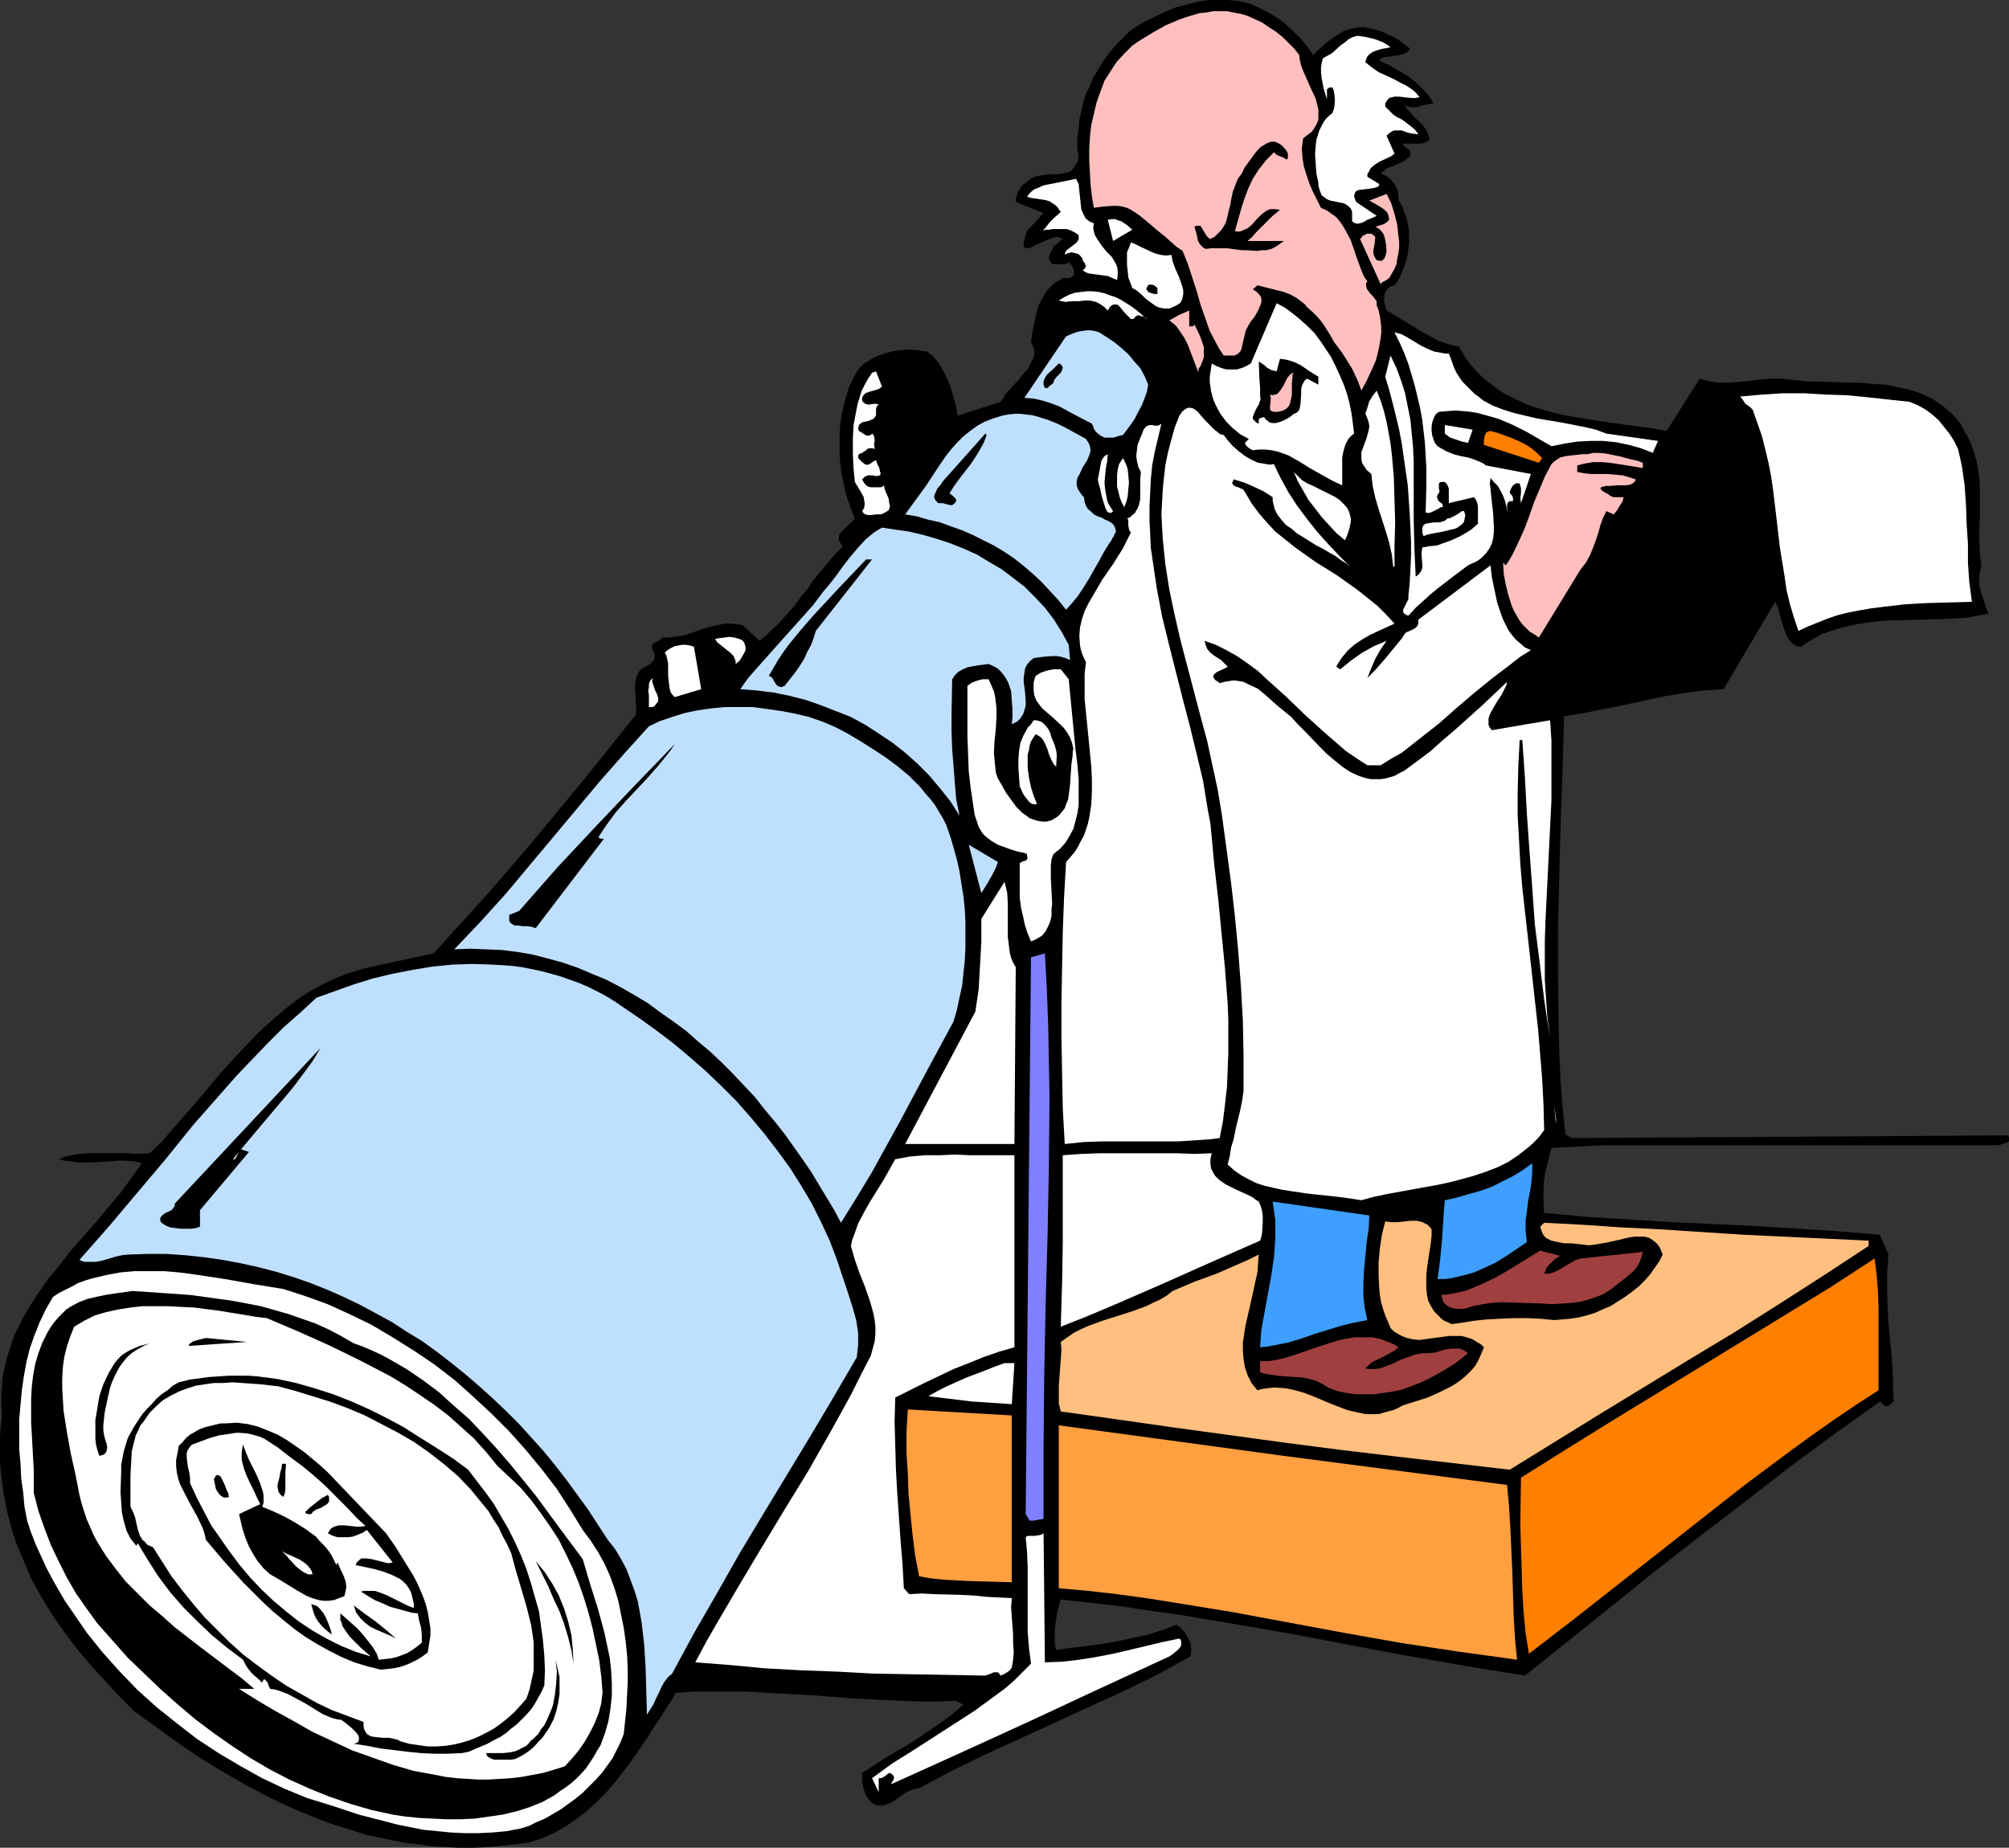 <?xml version="1.0" encoding="UTF-8" standalone="no"?>
<svg
   version="1.0"
   width="129.724mm"
   height="119.329mm"
   id="svg77"
   sodipodi:docname="Scientist 08.wmf"
   xmlns:inkscape="http://www.inkscape.org/namespaces/inkscape"
   xmlns:sodipodi="http://sodipodi.sourceforge.net/DTD/sodipodi-0.dtd"
   xmlns="http://www.w3.org/2000/svg"
   xmlns:svg="http://www.w3.org/2000/svg">
  <rect width="100%" height="100%" fill="#333333" stroke="none"/>
  <sodipodi:namedview
     id="namedview77"
     pagecolor="#ffffff"
     bordercolor="#000000"
     borderopacity="0.25"
     inkscape:showpageshadow="2"
     inkscape:pageopacity="0.0"
     inkscape:pagecheckerboard="0"
     inkscape:deskcolor="#d1d1d1"
     inkscape:document-units="mm" />
  <defs
     id="defs1">
    <pattern
       id="WMFhbasepattern"
       patternUnits="userSpaceOnUse"
       width="6"
       height="6"
       x="0"
       y="0" />
  </defs>
  <path
     style="fill:#000000;fill-opacity:1;fill-rule:evenodd;stroke:none"
     d="m 320.452,13.412 2.747,-2.585 1.454,-1.131 1.454,-0.97 1.454,-0.97 1.778,-0.646 1.616,-0.323 0.97,-0.162 h 0.97 l 1.454,0.323 1.616,0.323 1.454,0.485 1.293,0.646 1.454,0.646 1.293,0.808 1.293,0.97 1.293,0.97 -0.162,0.485 -0.323,0.323 -0.485,0.323 -0.485,0.162 -0.97,0.323 -0.97,0.162 -2.262,0.323 -0.97,0.162 -0.485,0.323 -0.323,0.485 1.939,0.808 1.778,0.97 1.939,1.131 1.778,1.131 1.778,1.454 1.454,1.454 1.454,1.616 1.131,1.778 -0.97,0.162 -0.808,0.162 -0.97,0.162 -0.808,0.323 -0.97,0.162 h -0.808 l -0.97,-0.162 -0.808,-0.323 0.485,0.808 0.97,0.97 0.808,0.97 0.485,0.485 0.646,0.485 0.97,0.97 0.808,1.131 0.646,1.293 0.162,0.646 0.162,0.646 -0.646,0.485 -0.808,0.323 -0.808,0.162 h -0.97 -0.97 -0.808 -0.808 -0.808 l 0.323,0.485 0.323,0.323 0.97,0.646 0.162,0.323 0.162,0.485 v 0.485 l -0.162,0.323 -0.323,0.323 -0.808,0.646 -0.808,0.485 -1.778,0.808 -1.778,0.646 -0.808,0.646 -0.808,0.485 1.131,0.646 0.97,0.646 0.646,0.646 0.646,0.808 0.485,0.808 0.323,0.97 0.162,0.97 v 1.293 l 0.808,1.131 0.485,1.293 0.485,1.293 0.323,1.293 0.323,1.293 0.162,1.293 v 2.747 l -0.162,1.454 -0.162,1.293 -0.323,1.454 -0.485,1.293 -0.485,1.293 -0.485,1.293 -0.646,1.131 -0.808,1.131 -0.646,0.162 -0.485,0.162 -0.646,0.646 -0.485,0.646 -0.162,0.808 -0.162,0.97 0.162,0.97 0.485,1.778 2.262,1.293 2.101,1.293 4.202,2.585 2.101,1.131 2.101,1.131 2.424,0.808 1.131,0.323 1.293,0.162 0.97,1.616 0.97,1.616 1.131,1.454 1.131,1.293 1.293,1.293 1.293,1.131 1.454,1.131 1.293,0.97 1.454,0.97 1.616,0.808 2.909,1.454 3.394,1.293 3.394,0.97 3.394,0.808 3.555,0.646 7.272,1.131 3.555,0.485 3.555,0.485 3.555,0.485 3.555,0.646 8.08,-12.766 1.293,0.323 1.131,0.323 2.424,0.323 h 2.586 l 5.171,-0.485 2.424,-0.323 2.586,-0.162 h 2.262 l 3.07,0.323 3.232,0.323 6.464,0.162 3.232,0.162 h 3.232 l 3.232,0.323 3.07,0.162 3.07,0.646 2.909,0.646 2.909,0.97 1.293,0.646 1.293,0.646 1.293,0.808 1.131,0.808 1.131,0.97 1.131,0.97 1.131,1.293 0.97,1.293 0.808,1.454 0.97,1.616 0.808,1.778 0.646,1.939 0.646,2.101 0.323,1.939 0.323,1.939 0.162,1.939 v 4.04 4.04 l -0.162,4.04 0.162,4.04 0.162,1.939 0.162,1.939 -0.323,1.454 -0.162,1.454 v 1.454 l 0.323,1.454 0.97,2.909 0.485,1.454 0.485,1.293 -2.586,0.485 -2.747,0.485 -2.909,0.162 -2.909,0.162 -5.979,0.162 -6.141,0.162 -3.07,0.162 -2.909,0.323 -3.07,0.485 -2.747,0.646 -2.909,0.808 -2.747,0.97 -2.586,1.454 -1.293,0.808 -1.131,0.808 -0.97,-0.162 -0.646,-0.323 -0.646,-0.485 -0.485,-0.485 -0.485,-0.808 -0.323,-0.646 -0.646,-1.616 -0.485,-1.616 -0.485,-1.616 -0.485,-1.778 -0.646,-1.454 -12.605,21.33 -5.01,0.323 -4.848,0.646 -4.848,0.808 -9.696,2.101 -4.848,0.97 -4.848,0.97 -4.848,0.808 -0.323,12.604 -0.485,12.766 -0.323,12.604 -0.323,12.766 v 12.766 l 0.162,12.766 0.162,6.464 0.323,6.464 0.485,6.302 0.646,6.464 1.454,0.97 105.201,-0.646 h 1.454 l 0.162,0.485 v 0.323 0.485 l -0.162,0.323 -0.485,0.162 -0.97,0.323 -0.485,0.162 -0.485,0.162 h -97.121 l -11.958,0.646 -0.485,1.939 -0.485,1.939 -0.485,1.939 -0.323,1.939 -0.162,1.939 v 2.101 2.101 l 0.162,1.939 10.342,0.97 10.342,0.646 10.342,0.646 10.504,0.485 10.342,0.485 10.181,0.646 10.019,0.646 9.858,0.808 2.101,4.848 -0.323,4.686 v 4.686 l 0.162,4.686 0.323,4.525 0.485,4.686 0.323,4.201 0.162,4.363 0.162,4.04 -0.485,0.323 -0.485,0.485 -0.646,0.323 h -0.323 l -0.323,-0.162 -1.131,-0.97 -10.827,7.756 -10.989,8.08 -10.827,8.403 -10.989,8.403 -10.989,8.564 -10.827,8.726 -10.666,8.564 -10.504,8.403 -13.898,-2.262 -13.898,-2.424 -13.898,-2.585 -14.221,-2.747 -14.059,-2.424 -14.382,-2.424 -7.11,-0.97 -7.272,-1.131 -7.272,-0.808 -7.272,-0.808 -0.808,2.909 -0.485,2.909 -0.162,1.454 v 1.616 1.778 l 0.323,1.616 7.595,-0.97 3.717,-0.485 3.717,-0.646 3.717,-0.808 3.717,-0.808 3.555,-1.131 3.394,-1.293 0.97,0.808 0.808,0.808 0.646,0.97 0.485,0.97 0.485,0.97 0.162,1.131 v 0.97 l -0.162,1.131 -3.878,2.101 -4.04,2.262 -8.242,4.04 -8.565,3.878 -8.403,3.878 -8.403,3.878 -8.565,3.878 -8.242,4.04 -7.918,4.201 -0.808,0.162 -0.808,0.162 -1.454,0.646 -1.454,0.97 -1.293,0.97 -1.454,0.808 -0.808,0.323 -0.646,0.162 h -0.808 -0.646 l -0.808,-0.323 -0.808,-0.485 -1.131,-1.616 -0.646,-1.778 -0.162,-0.808 -0.162,-0.97 v -0.97 -0.97 l 6.302,-4.04 6.302,-3.717 3.07,-2.101 3.07,-2.101 2.909,-2.101 3.07,-2.585 -1.778,-0.97 -4.363,0.162 h -4.363 l -8.726,-0.323 -8.565,-0.485 -8.403,-0.646 -8.565,-0.485 -8.403,-0.485 h -4.202 -4.202 -4.363 l -4.202,0.323 -1.616,2.585 -1.778,2.747 -3.555,5.494 -3.717,5.494 -2.101,2.747 -2.101,2.747 -2.101,2.424 -2.424,2.424 -2.424,2.262 -2.586,1.939 -2.586,1.778 -2.909,1.616 -2.909,1.293 -1.616,0.485 -1.454,0.485 -3.555,0.485 -3.394,0.323 -3.394,0.323 -3.232,0.162 h -3.394 l -3.232,-0.162 -3.232,-0.162 -3.232,-0.485 -3.232,-0.323 -3.232,-0.646 -3.07,-0.646 -3.232,-0.646 -3.07,-0.97 -6.141,-1.939 -2.909,-1.131 -5.979,-2.424 -5.818,-2.747 -5.818,-3.07 -5.656,-3.232 -5.494,-3.393 -5.494,-3.717 -5.333,-3.878 -5.333,-3.878 -3.717,-3.717 -3.394,-3.717 -3.555,-3.878 -3.232,-3.878 -3.07,-4.04 -2.909,-4.201 -2.586,-4.201 -2.424,-4.363 -1.939,-4.525 -1.939,-4.686 -0.808,-2.424 -0.646,-2.424 -0.646,-2.424 -0.485,-2.586 -0.485,-2.424 -0.323,-2.586 L 0.162,358.899 0,356.313 v -5.333 l 0.162,-2.747 0.323,-2.747 -0.162,-2.424 v -2.424 l 0.162,-2.424 0.162,-2.262 0.485,-2.101 0.485,-2.101 0.646,-2.101 0.646,-2.101 0.808,-2.101 0.97,-1.939 0.97,-1.939 1.131,-1.939 2.262,-3.555 2.586,-3.717 2.909,-3.555 2.747,-3.555 6.141,-6.949 2.909,-3.555 2.909,-3.393 2.747,-3.717 2.586,-3.717 -1.131,-0.323 -1.131,-0.162 -2.586,-0.162 -2.586,0.162 -2.586,0.162 -2.586,0.162 h -2.747 l -2.424,-0.323 -1.293,-0.162 -1.131,-0.323 1.131,-0.485 1.131,-0.323 2.586,-0.485 2.909,-0.162 h 2.747 5.979 l 2.909,0.162 2.747,-0.162 3.07,-2.909 2.747,-3.232 5.818,-6.625 5.818,-6.949 3.07,-3.393 3.07,-3.232 3.07,-3.232 3.232,-2.909 3.394,-2.909 3.394,-2.585 1.778,-1.131 1.939,-1.131 1.778,-0.97 1.939,-0.97 1.939,-0.808 1.939,-0.808 2.101,-0.646 2.101,-0.646 17.13,-3.717 6.302,-6.949 6.464,-7.11 6.302,-7.272 6.302,-7.433 6.141,-7.433 6.141,-7.433 5.818,-7.272 5.818,-7.272 0.162,-1.454 -0.162,-1.616 v -1.616 l -0.162,-1.616 v -1.454 l 0.323,-1.454 0.323,-0.646 0.162,-0.485 0.485,-0.646 0.646,-0.485 1.293,-0.646 0.646,-0.485 0.485,-0.485 0.323,-0.485 0.162,-0.646 -0.162,-0.808 -0.323,-0.808 -0.162,-0.323 -0.162,-0.162 0.162,-0.646 0.162,-0.323 0.485,-0.323 1.131,-0.646 0.485,-0.323 0.162,-0.323 h 1.454 l 1.293,-0.162 1.293,-0.162 1.131,-0.162 2.424,-0.808 2.262,-0.808 2.262,-0.646 2.262,-0.485 1.131,-0.162 h 1.293 l 1.454,0.162 1.293,0.162 4.202,3.878 1.616,-1.293 1.454,-1.454 1.454,-1.293 1.293,-1.454 2.586,-2.909 2.262,-3.07 1.293,-1.454 0.97,-1.616 2.424,-2.909 2.424,-2.909 2.586,-2.747 -0.485,-0.485 -0.323,-0.646 -0.162,-0.323 v -0.485 -0.485 l 0.162,-0.485 0.646,-0.808 0.808,-0.808 0.808,-0.808 0.808,-0.646 0.646,-0.808 -0.808,-1.939 -0.808,-2.262 -0.646,-2.101 -0.485,-2.262 -0.485,-2.424 -0.323,-2.424 -0.162,-2.262 v -2.424 -2.424 l 0.162,-2.424 0.323,-2.262 0.485,-2.262 0.646,-2.262 0.646,-2.262 0.97,-1.939 0.97,-1.939 0.808,-0.97 0.808,-0.808 0.97,-0.646 0.97,-0.646 2.101,-0.97 2.262,-0.646 2.262,-0.485 2.262,-0.162 2.424,0.162 2.262,0.323 0.808,0.646 0.808,0.646 1.293,1.616 1.131,1.939 0.97,1.939 0.808,2.101 0.646,2.262 0.646,2.262 0.323,2.262 10.504,-3.393 0.646,-0.808 0.485,-0.97 1.616,-1.778 1.616,-1.778 1.454,-1.778 0.808,-0.808 0.485,-0.97 0.485,-0.97 0.485,-0.808 0.162,-0.97 v -0.97 l -0.323,-0.97 -0.485,-0.97 0.323,-2.424 0.485,-2.262 0.485,-2.262 0.646,-2.262 1.131,-1.939 0.485,-0.97 0.646,-0.808 0.808,-0.808 0.808,-0.808 0.97,-0.485 0.97,-0.646 h 0.808 0.808 l 0.646,-0.323 0.323,-0.323 0.162,-0.323 v -0.808 l -0.323,-0.808 -0.323,-0.646 -0.646,-0.646 -0.323,0.323 -0.646,0.162 h -0.808 -1.939 l -0.485,-0.162 -0.162,-0.323 -0.323,-0.485 -0.162,-0.485 0.162,-0.646 0.485,-1.131 0.323,-0.485 0.162,-0.646 0.485,-0.323 0.646,-0.485 0.485,-0.485 0.646,-0.485 -0.646,-0.323 -0.808,-0.162 -0.808,0.162 -0.97,0.323 -1.939,0.808 -1.778,0.808 -0.808,0.485 -0.646,0.162 h -0.485 l -0.485,-0.162 v -0.162 l -0.162,-0.323 v -0.808 l 0.162,-0.485 0.162,-0.646 0.162,-0.646 0.323,-0.97 4.04,-4.363 -6.787,-2.747 v -0.808 l 0.323,-0.97 0.323,-0.808 0.485,-0.808 0.485,-0.646 0.808,-0.646 1.293,-0.97 0.808,-0.485 0.97,-0.162 1.616,-0.323 1.778,-0.162 h 1.778 l 1.616,-0.323 0.646,-0.162 0.646,-0.323 0.485,-0.646 0.485,-0.646 0.485,-0.808 0.323,-1.131 -0.323,-2.262 v -2.424 l 0.323,-2.262 0.162,-2.262 0.485,-2.101 0.485,-2.101 0.646,-2.101 0.97,-1.939 0.808,-2.101 1.131,-1.778 1.131,-1.939 1.293,-1.778 1.293,-1.616 1.454,-1.616 1.616,-1.616 1.616,-1.454 3.232,-1.939 3.394,-1.616 3.555,-1.616 1.778,-0.485 1.939,-0.485 1.778,-0.485 1.939,-0.323 L 295.728,0 h 1.939 1.939 l 1.939,0.162 1.778,0.323 1.939,0.485 2.101,0.97 2.262,1.131 2.101,1.293 1.939,1.454 1.939,1.778 1.778,1.778 1.616,1.939 z"
     id="path1" />
  <path
     style="fill:#ffbfbf;fill-opacity:1;fill-rule:evenodd;stroke:none"
     d="m 317.059,13.412 0.162,1.293 0.323,1.293 0.485,1.293 0.646,1.454 1.131,2.585 1.293,2.747 0.323,1.293 0.323,1.293 v 1.293 1.293 l -0.485,1.131 -0.646,1.131 -0.485,0.646 -0.646,0.485 -0.646,0.485 -0.808,0.646 -0.323,2.424 0.162,2.262 0.323,2.101 0.646,2.101 0.646,1.939 0.808,1.939 2.101,4.201 1.454,0.646 1.131,0.808 1.131,0.808 0.808,0.97 0.808,1.131 0.646,1.131 1.293,2.424 1.778,5.171 0.97,2.585 0.485,1.131 0.808,1.131 -0.323,0.485 v 0.485 l 0.162,0.808 0.323,0.485 0.485,0.646 0.646,0.646 0.485,0.646 0.485,0.646 v 0.97 l 0.485,1.293 0.323,1.454 0.162,1.293 0.162,1.293 v 1.454 l -0.162,1.293 -0.485,2.747 -0.646,2.585 -1.131,2.585 -1.131,2.424 -1.293,2.424 -0.97,-2.585 -1.293,-2.747 -1.616,-2.585 -0.808,-1.293 -0.97,-1.293 -0.97,-1.293 -0.808,-1.454 -1.616,-2.585 -0.808,-1.131 -0.97,-1.131 -1.131,-1.131 -1.293,-1.131 -0.485,-0.646 -0.808,-0.646 -1.293,-0.97 -1.454,-0.808 -1.616,-0.646 -3.232,-0.808 -3.232,-0.808 -1.131,0.97 0.97,0.646 0.485,0.485 0.485,0.646 0.162,0.646 v 0.646 l -0.162,0.646 -0.323,0.646 -0.323,0.808 -0.808,1.454 -1.131,1.454 -0.808,1.454 -0.323,0.646 -0.162,0.808 -0.162,0.646 -0.162,0.646 -0.323,1.454 -0.162,0.808 -0.323,0.646 -0.485,0.485 -0.808,0.485 h -2.747 l -0.97,-1.454 -0.808,-1.454 -1.616,-3.07 -1.131,-3.232 -1.131,-3.232 -0.97,-3.393 -2.101,-6.464 -1.293,-3.232 -1.454,-0.97 -1.454,-1.293 -1.454,-1.293 -1.616,-1.293 -3.232,-2.747 -1.616,-1.293 -1.778,-1.131 -0.97,-0.485 -1.131,-0.323 -1.131,-0.162 h -1.131 l -2.424,0.162 -1.293,0.162 -0.97,0.162 -0.485,-2.747 -0.323,-2.909 -0.162,-2.909 -0.162,-2.909 v -2.909 l 0.162,-2.909 0.323,-2.909 0.646,-2.747 0.646,-2.747 0.97,-2.747 0.97,-2.585 1.454,-2.262 1.454,-2.262 1.939,-2.101 1.939,-1.939 1.131,-0.808 1.293,-0.808 2.909,-1.778 2.909,-1.616 3.07,-1.293 1.778,-0.646 1.616,-0.485 1.616,-0.485 1.616,-0.162 1.778,-0.323 h 1.616 1.778 l 1.616,0.323 1.778,0.323 1.616,0.485 1.778,0.808 1.778,0.808 1.616,1.131 1.778,1.131 1.616,1.293 1.454,1.454 1.454,1.454 z"
     id="path2" />
  <path
     style="fill:#ffffff;fill-opacity:1;fill-rule:evenodd;stroke:none"
     d="m 339.36,11.473 -0.485,0.162 -0.808,0.162 -0.97,0.162 -0.485,0.162 -0.485,0.162 -0.97,0.323 -0.97,0.646 -0.323,0.323 -0.323,0.485 -0.162,0.485 -0.162,0.646 0.808,0.646 0.808,0.646 1.616,1.131 3.555,1.616 1.778,0.97 1.616,0.808 1.616,1.131 0.808,0.808 0.646,0.808 h -0.323 l -0.646,0.162 h -1.131 l -1.454,-0.162 -1.454,-0.162 h -1.131 l -0.646,0.162 -0.646,0.162 -0.323,0.323 -0.323,0.485 -0.323,0.485 v 0.808 l 0.97,0.97 0.97,0.97 0.97,0.646 1.293,0.646 2.101,1.616 0.97,0.808 0.808,1.131 -1.131,-0.162 -1.131,-0.162 -0.97,-0.323 -0.808,-0.323 h -0.97 -0.808 l -0.485,0.162 -0.485,0.323 -0.485,0.323 -0.485,0.485 1.939,4.363 -0.808,0.646 -2.101,0.97 -0.97,0.485 -0.97,0.646 -0.97,0.808 -0.485,0.97 -0.323,0.485 v 0.646 l 2.909,1.778 -0.162,0.485 -0.162,0.162 -0.485,0.162 -0.485,0.162 -1.131,0.162 -1.293,0.162 -1.293,0.162 -0.485,0.162 -0.323,0.323 -0.162,0.323 -0.162,0.646 0.162,0.646 0.323,0.808 5.01,3.393 -0.646,0.323 -1.616,0.646 -0.808,0.485 -0.808,0.323 -0.808,0.162 -0.646,-0.162 -0.323,-0.162 -0.323,-0.323 v -0.646 -0.485 -1.131 l -0.323,-0.808 -0.485,-0.485 -0.646,-0.485 -0.646,-0.323 -1.616,-0.323 -1.616,-0.323 -0.808,-0.323 -0.646,-0.485 -0.646,-0.485 -0.323,-0.808 -0.323,-0.97 -0.162,-0.646 v -0.646 l -0.485,-2.262 -0.162,-2.262 -0.162,-2.424 0.162,-2.262 0.162,-1.293 0.323,-0.97 0.323,-1.131 0.485,-0.97 0.485,-0.97 0.646,-0.97 0.808,-0.808 0.808,-0.646 0.323,-0.808 0.162,-0.646 0.162,-1.616 -0.162,-1.778 -0.162,-0.808 -0.323,-0.646 h -0.485 l -0.485,0.162 -0.323,0.323 v 0.162 0.323 1.939 l -0.808,-2.585 -0.485,-2.585 -0.162,-1.293 V 16.483 l 0.162,-1.131 0.323,-1.131 1.131,-0.646 1.131,-0.646 1.939,-1.778 1.131,-0.808 0.97,-0.808 0.97,-0.485 1.131,-0.323 2.101,0.323 2.101,0.485 2.101,0.808 z"
     id="path3" />
  <path
     style="fill:#000000;fill-opacity:1;fill-rule:evenodd;stroke:none"
     d="m 314.312,37.49 v 0.808 0.323 l -0.323,0.323 -0.808,-0.485 -0.808,-0.323 -0.808,-0.323 -0.323,-0.323 -0.323,-0.323 -0.97,0.97 -0.97,0.97 -1.778,2.262 -1.454,2.262 -1.131,2.424 -0.97,2.585 -0.808,2.585 -1.454,5.171 0.808,0.162 0.808,-0.162 0.646,-0.323 0.808,-0.323 1.131,-0.97 1.131,-1.293 1.131,-1.131 0.646,-0.485 0.646,-0.485 0.808,-0.323 h 0.646 0.808 l 0.97,0.162 -0.97,0.808 -0.97,0.808 -1.939,1.939 -1.939,1.939 -0.97,1.131 -1.131,0.97 h 8.888 l -1.131,0.808 -0.97,0.646 -0.97,0.485 -1.293,0.323 h -1.131 l -1.131,0.162 -2.262,-0.162 h -1.293 l -1.293,-0.162 -2.424,-0.323 h -2.586 -1.293 l -1.293,0.162 -0.646,-0.323 -0.646,-0.646 -0.323,-0.485 -0.323,-0.646 -0.323,-1.616 -0.485,-1.616 0.323,-0.323 h 0.323 0.485 0.323 l 0.485,0.808 0.485,0.808 0.485,0.808 0.485,0.485 0.323,0.323 1.131,-0.485 0.808,-0.808 0.808,-0.808 0.646,-0.97 0.485,-0.808 0.323,-1.131 0.485,-2.101 0.323,-1.131 0.162,-1.131 0.485,-2.262 0.808,-2.101 0.485,-1.131 0.646,-0.808 0.485,-0.808 0.323,-0.808 1.293,-1.778 1.293,-1.778 0.646,-0.808 0.808,-0.808 0.808,-0.485 0.808,-0.485 0.97,-0.323 h 0.808 l 0.808,0.323 0.808,0.485 0.808,0.808 0.485,0.646 z"
     id="path4" />
  <path
     style="fill:#ffffff;fill-opacity:1;fill-rule:evenodd;stroke:none"
     d="m 266.963,54.457 -0.162,1.131 0.162,0.97 0.323,0.97 0.485,0.808 0.97,1.454 1.293,1.616 1.293,1.293 0.97,1.616 0.323,0.808 0.162,0.97 v 1.131 l -0.162,1.131 -1.131,-0.485 -1.131,-0.485 -1.131,-0.162 -2.424,-0.323 -1.131,-0.162 -0.808,-0.323 -0.646,-0.485 0.485,-0.323 0.162,-0.323 0.162,-0.323 -0.162,-0.323 -0.162,-0.485 -0.323,-0.323 -0.162,-0.323 v -0.323 l -0.485,-0.646 -0.485,-0.485 -0.485,-0.162 -0.646,-0.162 -0.646,-0.162 -0.485,0.162 -0.646,0.162 -0.485,0.323 0.162,-0.808 0.485,-0.485 0.646,-0.485 0.646,-0.485 0.646,-0.485 0.485,-0.485 0.323,-0.646 v -0.485 -0.485 l -0.97,-0.646 -0.97,-0.485 -0.97,-0.323 h -1.131 -2.262 l -0.97,0.162 h -0.97 l -0.323,0.323 v -0.323 l 0.485,-0.485 0.485,-0.646 0.485,-0.646 1.454,-1.454 0.646,-0.485 0.646,-0.646 -0.485,-0.646 -0.323,-0.485 -0.485,-0.485 -0.485,-0.323 -0.97,-0.646 -1.131,-0.323 -1.131,-0.162 -1.131,-0.162 -1.131,-0.162 -0.97,-0.323 0.646,-0.808 0.485,-0.485 0.646,-0.485 0.808,-0.323 1.454,-0.646 1.616,-0.323 1.616,-0.323 1.616,-0.323 1.616,-0.323 1.454,-0.323 0.323,0.646 0.323,0.646 0.162,1.616 0.323,3.07 0.162,1.454 0.323,0.808 0.323,0.646 0.323,0.646 0.485,0.485 0.646,0.485 z"
     id="path5" />
  <path
     style="fill:#ffbfbf;fill-opacity:1;fill-rule:evenodd;stroke:none"
     d="m 339.036,67.869 -0.485,0.323 -0.485,0.323 -0.646,0.323 -0.485,0.485 -5.01,-10.988 0.323,-0.323 0.323,-0.485 0.485,-0.162 0.485,-0.323 h 0.646 0.485 l 0.485,0.323 0.485,0.485 -0.162,1.616 -0.162,0.808 -0.162,0.808 v 0.646 l 0.162,0.646 0.323,0.646 0.323,0.485 0.808,0.162 h 0.485 l 0.323,-0.323 0.323,-0.323 0.323,-0.97 0.162,-0.808 -0.162,-1.778 -0.323,-1.616 -0.323,-0.808 -0.485,-0.646 -0.646,-0.646 -0.808,-0.323 0.808,-0.323 0.485,-0.162 0.646,-0.162 0.808,-0.485 0.323,-0.323 0.323,-0.323 -0.162,-0.97 -0.323,-0.808 -0.646,-0.646 -0.646,-0.485 -1.616,-0.97 -1.454,-0.808 4.202,-1.616 1.131,2.262 0.808,2.585 0.646,2.585 0.323,2.909 0.162,1.293 v 1.454 l -0.162,1.293 -0.323,1.454 -0.162,1.293 -0.485,1.131 -0.646,1.131 z"
     id="path6" />
  <path
     style="fill:#ffffff;fill-opacity:1;fill-rule:evenodd;stroke:none"
     d="m 276.336,56.073 -4.686,2.747 -1.293,-5.171 0.97,-0.162 h 0.808 l 0.808,0.323 0.646,0.162 1.454,0.97 z"
     id="path7" />
  <path
     style="fill:#ffffff;fill-opacity:1;fill-rule:evenodd;stroke:none"
     d="m 285.87,62.213 0.162,0.808 0.162,0.808 0.646,1.778 0.808,1.778 0.646,1.778 0.323,0.97 0.162,0.808 v 0.808 l -0.162,0.808 -0.162,0.646 -0.485,0.808 -0.808,0.485 -0.97,0.485 -0.808,0.323 h -0.646 -0.646 l -0.808,-0.162 -0.646,-0.162 -0.646,-0.323 -1.131,-0.808 -1.293,-0.97 -0.97,-0.97 -1.131,-0.97 -1.131,-0.646 -0.485,-1.293 -0.485,-1.293 -0.162,-1.616 -0.162,-1.454 v -1.454 -1.616 l 0.485,-1.131 0.485,-1.293 1.131,0.485 1.293,0.646 2.424,1.131 1.131,0.485 1.293,0.323 1.293,0.162 z"
     id="path8" />
  <path
     style="fill:#000000;fill-opacity:1;fill-rule:evenodd;stroke:none"
     d="m 282.476,70.293 v 1.454 h -0.808 l -0.646,-0.162 -0.808,-0.323 -0.162,-0.323 -0.323,-0.323 0.162,-0.485 0.323,-0.485 0.162,-0.162 h 0.485 0.323 l 0.485,0.162 z"
     id="path9" />
  <path
     style="fill:#ffffff;fill-opacity:1;fill-rule:evenodd;stroke:none"
     d="m 279.729,77.726 0.162,0.162 -0.323,-0.162 -0.162,-0.323 -0.485,-0.162 -0.646,-0.162 -0.485,-0.162 -0.646,0.323 -0.162,0.162 -0.162,0.323 -0.485,0.162 h -0.323 l -0.323,-0.323 -0.323,-0.323 -0.808,-0.808 -0.808,-0.97 -0.646,-0.808 -0.485,-0.323 h -0.485 -0.323 l -0.485,0.162 -0.485,0.485 -0.485,0.808 -0.808,-0.808 -0.646,-0.485 -0.808,-0.485 -0.646,-0.323 -1.454,-0.323 h -1.293 l -1.454,0.162 h -1.616 l -1.616,0.162 -1.616,-0.323 1.293,-0.808 1.293,-0.646 1.454,-0.485 1.454,-0.162 1.293,-0.162 h 1.454 l 1.454,0.162 1.454,0.323 1.293,0.485 1.454,0.485 1.293,0.646 1.293,0.808 1.293,0.808 1.293,0.97 z"
     id="path10" />
  <path
     style="fill:#ffffff;fill-opacity:1;fill-rule:evenodd;stroke:none"
     d="m 330.472,105.844 -0.646,0.485 -0.646,0.646 -0.808,1.454 -0.485,1.616 -0.323,1.616 v 1.778 1.778 1.616 1.616 l -1.454,-0.646 -1.293,-0.646 -2.586,-1.454 -2.586,-1.454 -2.586,-1.616 -2.586,-1.454 -1.293,-0.485 -1.454,-0.485 -1.454,-0.323 -1.454,-0.162 h -1.454 l -1.616,0.162 -0.646,-0.323 -0.485,-0.323 -0.485,-0.485 -0.323,-0.646 0.97,-0.97 -2.101,-1.131 -1.778,-1.454 -1.616,-1.616 -1.454,-1.939 -1.131,-2.101 -0.485,-1.131 -0.323,-0.97 -0.323,-1.293 -0.162,-1.131 -0.162,-1.131 v -1.293 l 0.485,-3.232 1.131,0.646 1.293,0.485 1.131,0.323 h 1.293 1.293 l 1.131,-0.323 1.131,-0.485 1.131,-0.646 6.302,-14.705 2.101,1.131 1.939,1.454 1.778,1.454 1.778,1.616 1.616,1.616 1.454,1.939 1.293,1.939 1.293,1.939 1.131,2.262 0.97,2.101 0.97,2.262 0.808,2.262 0.646,2.424 0.485,2.424 0.323,2.424 z"
     id="path11" />
  <path
     style="fill:#ffbfbf;fill-opacity:1;fill-rule:evenodd;stroke:none"
     d="m 290.233,79.665 h 0.808 l 0.323,-0.162 0.162,-0.323 1.293,2.747 0.485,1.293 0.485,1.454 v 1.131 1.454 l -0.485,1.293 -0.323,0.808 -0.485,0.646 v 0.97 l -1.293,-3.393 -1.293,-3.393 -0.808,-1.616 -0.97,-1.454 -1.131,-1.616 -1.616,-1.293 1.131,-0.646 1.131,-0.646 2.586,-1.131 z"
     id="path12" />
  <path
     style="fill:#bfdfff;fill-opacity:1;fill-rule:evenodd;stroke:none"
     d="m 280.214,93.886 -0.323,1.778 -0.646,1.778 -0.646,1.616 -0.808,1.454 -0.808,1.616 -0.97,1.454 -1.939,2.585 -1.293,0.323 -0.97,0.323 h -1.131 -1.131 l -0.97,-0.485 -0.808,-0.646 -0.323,-0.323 -0.485,-0.646 -0.162,-0.646 -0.323,-0.646 -4.04,-2.101 -3.878,-2.101 -2.101,-0.808 -2.101,-0.646 -2.101,-0.485 -2.262,-0.162 10.181,-15.028 1.939,-0.808 0.97,-0.323 0.97,-0.162 1.131,-0.162 h 0.97 l 1.131,0.162 0.97,0.323 1.778,1.131 1.939,1.293 1.778,1.454 1.616,1.454 1.454,1.778 1.454,1.616 1.131,2.101 z"
     id="path13" />
  <path
     style="fill:#ffffff;fill-opacity:1;fill-rule:evenodd;stroke:none"
     d="m 353.58,86.291 0.646,1.616 0.485,1.454 0.646,1.454 0.808,1.293 0.808,1.131 0.97,0.97 0.97,0.97 0.97,0.97 1.131,0.808 0.97,0.808 2.424,1.293 2.586,0.97 2.586,0.808 2.747,0.646 2.747,0.646 5.818,0.97 5.818,1.131 2.747,0.646 2.586,0.97 12.605,1.778 -1.293,2.909 -2.909,-1.131 -2.909,-0.808 -3.07,-0.646 -3.232,-0.323 h -3.07 l -3.232,0.162 -3.07,0.485 -3.232,0.646 -6.141,-3.555 -3.232,-1.616 -3.394,-1.454 -1.616,-0.485 -1.778,-0.485 -1.778,-0.485 -1.778,-0.323 -1.778,-0.162 -1.939,-0.162 -1.939,0.162 -2.101,0.162 -0.808,0.646 -0.485,0.97 -0.323,0.97 -0.162,0.97 v 1.131 l 0.162,1.131 0.323,0.97 0.323,0.808 0.646,0.808 0.808,0.485 1.454,0.808 1.616,0.646 1.778,0.485 1.778,0.323 1.454,0.485 1.616,0.646 0.646,0.323 0.646,0.485 10.989,2.101 -2.424,7.11 v 0 l -0.162,-1.293 0.162,-1.131 v -1.293 l -0.162,-0.485 -0.162,-0.646 h -0.485 -0.485 l -0.323,0.323 -0.323,0.162 -0.485,0.808 -0.323,0.808 0.162,0.485 0.485,0.485 0.162,0.646 v 0.323 0.323 h -0.646 l -0.485,0.162 -0.162,0.323 -0.162,0.323 v 1.616 0.323 1.454 -1.454 l -0.162,-1.454 -0.323,-1.293 -0.485,-1.293 -0.646,-1.293 -0.646,-1.131 -0.97,-0.97 -0.808,-0.97 -0.162,1.293 0.162,1.454 0.323,3.07 0.162,1.454 0.162,1.454 0.162,3.07 v 1.454 l -0.162,1.454 -0.323,1.293 -0.646,1.293 -0.808,1.131 -1.131,1.131 -0.646,0.485 -0.808,0.485 -0.808,0.323 -0.97,0.485 -1.939,1.454 -1.939,1.454 -3.555,2.747 -1.778,1.454 -1.778,1.616 -1.778,1.616 -1.778,1.939 -0.485,-0.162 -0.485,-0.323 -0.162,-0.162 -0.162,-0.323 v -0.485 l 0.323,-0.646 0.323,-0.646 0.323,-0.646 0.323,-0.646 v -0.808 l 0.323,-3.232 0.162,-3.232 0.162,-3.393 v -3.393 l -0.162,-3.393 -0.162,-3.393 -0.485,-6.949 -0.97,-6.787 -0.485,-3.393 -0.646,-3.393 -0.808,-3.393 -0.808,-3.232 -0.808,-3.07 -0.97,-3.232 1.293,-5.171 1.454,3.07 1.131,3.07 0.97,3.07 0.646,3.232 0.646,3.232 0.323,3.393 0.323,3.232 0.162,3.555 v 6.949 6.949 l 0.162,7.11 0.162,3.555 0.162,3.555 0.485,-0.323 0.323,-0.323 0.485,-0.646 0.323,-0.808 v -0.97 l -0.162,-1.939 v -0.97 l 0.162,-1.131 1.778,-0.323 1.778,-0.162 1.778,-0.646 1.778,-0.646 1.778,-0.808 1.778,-0.97 1.454,-0.97 1.454,-1.293 v -0.808 -0.808 -1.778 -0.808 l -0.162,-0.808 -0.323,-0.808 -0.485,-0.646 -6.141,1.454 v 0 -0.646 -0.808 -0.646 -0.646 -0.808 l -0.162,-0.485 -0.323,-0.646 -0.485,-0.485 h -0.485 -0.323 -0.162 l -0.323,0.162 -0.162,0.323 v 1.131 l 0.162,0.646 -0.162,0.485 -0.323,0.323 -0.162,0.646 0.162,0.323 0.162,0.485 0.323,0.323 0.646,0.485 0.162,0.485 v 0.323 h -0.485 l -0.485,0.323 -0.97,0.485 -0.97,0.485 -0.646,0.162 -0.646,-0.162 0.162,-5.656 v -5.494 l -0.323,-5.656 -0.323,-2.909 -0.323,-2.747 -0.485,-2.747 -0.646,-2.747 -0.646,-2.747 -0.808,-2.747 -0.808,-2.747 -0.97,-2.585 -1.131,-2.585 -1.293,-2.585 1.778,0.485 1.454,0.808 1.616,0.97 1.616,0.97 1.616,0.808 1.616,0.646 1.778,0.323 0.808,0.162 z"
     id="path14" />
  <path
     style="fill:#000000;fill-opacity:1;fill-rule:evenodd;stroke:none"
     d="m 321.745,91.947 v 1.939 l -2.747,-1.454 -0.485,0.323 -0.323,0.485 -0.485,0.97 -0.162,0.97 v 1.131 l -0.162,2.262 -0.162,0.97 -0.162,0.485 -0.323,0.485 -0.485,0.323 -0.485,0.162 -0.97,0.808 -1.131,0.646 -1.131,0.485 -1.131,0.323 h -0.485 -0.485 l -0.646,-0.162 -0.323,-0.323 -0.485,-0.323 -0.485,-0.646 -0.646,0.162 -0.485,0.162 -0.162,0.323 v 0.97 l -0.646,-0.323 -0.323,-0.323 -0.323,-0.323 -0.162,-0.323 v -0.323 l 0.162,-0.485 0.323,-0.808 0.485,-0.97 0.485,-0.808 0.323,-0.97 0.162,-0.485 -0.162,-0.485 v -2.101 l -0.162,-2.101 -0.162,-4.363 0.97,0.646 0.485,0.323 0.485,0.485 1.131,0.646 0.646,0.162 0.646,0.162 0.808,-3.07 1.293,0.162 1.293,0.323 1.293,0.485 1.293,0.646 2.101,1.454 z"
     id="path15" />
  <path
     style="fill:#000000;fill-opacity:1;fill-rule:evenodd;stroke:none"
     d="m 257.105,93.401 -0.485,0.485 -0.485,0.323 -0.485,0.485 h -0.646 l -0.162,-0.323 -0.162,-0.485 v -0.808 l 0.323,-0.808 0.485,-0.808 1.454,-1.293 1.454,-1.454 0.485,0.162 0.162,0.323 0.162,0.162 0.162,0.323 -0.162,0.646 -0.323,0.646 -1.131,1.131 -0.485,0.646 z"
     id="path16" />
  <path
     style="fill:#ffffff;fill-opacity:1;fill-rule:evenodd;stroke:none"
     d="m 215.251,94.37 -0.646,0.485 -0.808,0.323 -1.778,0.485 -0.808,0.323 -0.485,0.485 -0.162,0.323 -0.162,0.162 v 0.323 0.485 l 0.323,0.485 0.485,0.323 0.485,0.162 h 0.485 l 1.131,-0.162 h 0.485 l 0.646,0.162 -0.485,0.485 -0.162,0.646 v 1.616 l -0.323,0.323 -0.162,0.323 -0.646,0.323 -0.808,0.323 -0.808,0.162 -0.646,0.162 -0.646,0.485 -0.162,0.162 v 0.323 l -0.162,0.485 0.162,0.646 0.646,0.323 0.646,0.485 0.646,0.323 h 0.485 l 0.485,-0.162 0.323,-0.323 0.323,0.323 0.162,0.323 0.162,0.97 -0.162,0.97 0.162,1.131 -0.646,-0.162 h -0.646 l -0.485,0.162 -0.323,0.323 -0.97,0.646 -0.808,0.323 -0.162,0.485 v 0.323 l 0.162,0.323 0.323,0.323 0.485,0.485 0.646,0.485 0.323,0.162 h 0.485 l 0.646,-0.323 0.646,-0.485 0.646,-0.323 0.323,0.97 0.485,0.97 0.162,0.808 0.162,0.485 -0.162,0.485 -0.646,0.162 h -0.485 l -0.646,-0.162 h -1.131 l -0.485,0.162 -0.485,0.323 -0.485,0.485 0.323,0.646 0.485,0.646 0.646,0.485 0.646,0.162 h 1.616 0.808 l 0.485,-0.162 0.323,-0.323 0.162,0.97 0.97,2.262 0.162,1.131 0.162,0.808 -0.162,0.485 -0.162,0.485 -0.323,0.162 -0.485,0.323 -0.646,0.323 -0.646,0.162 h -0.323 -0.646 l -1.293,0.162 h -0.646 l -0.646,-0.162 -0.485,-0.323 -0.323,-0.485 0.323,-0.485 0.162,-0.323 0.162,-0.97 -0.162,-0.97 -0.162,-0.808 -1.131,-1.939 -0.485,-0.808 -0.485,-0.808 -0.323,-3.393 -0.162,-3.555 v -3.555 l 0.162,-3.393 0.323,-1.616 0.323,-1.778 0.323,-1.616 0.485,-1.616 0.485,-1.616 0.808,-1.616 0.808,-1.454 0.97,-1.454 0.97,-0.323 z"
     id="path17" />
  <path
     style="fill:#ffbfbf;fill-opacity:1;fill-rule:evenodd;stroke:none"
     d="m 311.888,100.511 h -0.646 -0.485 l -0.323,-0.162 h -0.162 l -0.323,-0.323 v -0.323 -0.646 l 0.162,-1.454 v -0.646 l -0.162,-0.646 0.646,0.162 0.485,-0.162 h 0.323 l 0.485,-0.323 0.646,-0.808 0.646,-0.97 0.485,-0.97 0.485,-0.97 0.646,-0.808 0.485,-0.323 0.485,-0.162 -0.323,0.485 v 0.646 l -0.162,1.454 v 2.909 l -0.323,1.454 -0.162,0.646 -0.323,0.646 -0.485,0.485 -0.485,0.323 -0.808,0.323 z"
     id="path18" />
  <path
     style="fill:#ffffff;fill-opacity:1;fill-rule:evenodd;stroke:none"
     d="m 340.329,138.324 h -0.323 l -0.323,-2.909 -0.646,-2.909 -0.808,-2.747 -1.778,-5.494 -0.808,-2.747 -0.646,-2.909 -0.323,-2.909 -1.131,-0.97 -0.646,-0.97 -0.485,-0.808 -0.162,-0.97 v -0.808 -0.808 l 0.646,-1.778 0.646,-1.778 0.485,-1.778 0.162,-0.97 -0.162,-0.97 -0.323,-0.97 -0.485,-1.131 0.485,-1.454 0.485,-1.616 0.808,-1.293 0.97,-1.293 0.97,2.424 0.808,2.585 0.646,2.586 0.485,2.585 0.485,2.747 0.323,2.747 0.485,5.494 0.162,5.656 0.162,5.494 -0.162,5.494 z"
     id="path19" />
  <path
     style="fill:#ffffff;fill-opacity:1;fill-rule:evenodd;stroke:none"
     d="m 466.054,98.087 1.939,0.808 1.778,0.97 1.778,1.293 1.616,1.454 1.293,1.616 1.293,1.616 1.131,1.778 0.97,1.939 0.485,2.101 0.485,2.262 0.646,4.525 0.323,4.686 0.162,4.686 0.323,4.848 v 4.686 l 0.323,4.686 0.646,4.848 -11.312,0.323 -5.333,0.323 -5.494,0.646 -2.586,0.323 -2.747,0.485 -2.586,0.485 -2.586,0.646 -2.424,0.808 -2.424,0.97 -2.424,0.97 -2.424,1.131 -1.131,-3.393 -0.97,-3.232 -0.808,-3.393 -0.485,-3.393 -1.131,-6.949 -0.808,-6.949 -0.808,-6.787 -0.485,-3.393 -0.646,-3.393 -0.808,-3.393 -0.808,-3.232 -1.131,-3.232 -1.131,-3.232 -0.808,-0.808 -0.97,-0.646 -0.646,-0.97 -0.646,-0.808 5.333,-0.485 5.171,-0.323 h 5.171 l 5.171,0.323 5.171,0.162 5.01,0.485 z"
     id="path20" />
  <path
     style="fill:#ffffff;fill-opacity:1;fill-rule:evenodd;stroke:none"
     d="m 310.918,113.277 0.808,1.778 0.808,1.616 1.939,3.555 2.101,3.232 2.424,3.232 2.424,3.07 2.747,3.07 2.586,2.747 2.747,2.747 -0.97,-0.808 -1.293,-0.808 -1.293,-0.97 -1.454,-0.808 -1.616,-0.97 -1.616,-0.808 -3.07,-1.939 -1.616,-0.97 -1.293,-1.131 -1.454,-0.97 -1.131,-1.293 -0.97,-1.293 -0.646,-1.293 -0.323,-1.293 -0.162,-0.808 v -0.808 l -2.262,-1.454 -2.424,-1.131 -2.262,-0.97 -2.586,-0.808 -0.162,0.485 -0.162,0.162 v 0.323 l 0.162,0.323 0.162,0.162 0.485,0.323 0.646,0.162 0.646,0.323 0.485,0.162 0.485,0.646 1.616,2.747 1.778,2.424 1.939,2.262 2.101,2.262 2.424,1.939 2.424,1.939 5.01,3.555 5.171,3.232 5.01,3.555 2.424,1.939 2.424,1.939 2.101,2.101 2.101,2.262 -3.878,1.778 -2.101,0.97 -1.939,1.131 -1.939,1.293 -1.616,1.454 -1.454,1.778 -0.646,0.97 -0.646,1.131 0.97,0.646 2.586,-2.101 2.747,-1.939 2.909,-1.616 3.07,-1.293 -1.454,2.101 -1.293,2.262 -0.97,2.262 -0.97,2.424 0.97,-0.97 0.97,-0.97 1.131,-1.293 1.131,-1.293 2.262,-2.747 2.101,-2.585 0.485,-0.808 0.485,-0.485 0.808,-0.323 0.646,-0.323 0.646,-0.323 0.485,-0.485 0.162,-0.323 0.162,-0.323 v -0.485 -0.485 l 17.614,-13.251 0.323,2.909 0.646,3.07 0.646,3.07 0.97,2.909 0.485,1.293 0.646,1.293 0.646,1.293 0.97,1.293 0.808,0.97 1.131,0.97 1.131,0.97 1.454,0.646 -2.586,1.616 -2.262,1.778 -4.686,3.555 -4.363,3.555 -4.363,3.717 -4.202,3.717 -4.525,3.555 -4.525,3.555 -2.586,1.454 -2.586,1.616 h -3.232 l -2.747,-1.778 -2.586,-1.778 -2.424,-2.101 -2.424,-2.101 -4.848,-4.363 -4.686,-4.525 -4.848,-4.363 -2.262,-2.101 -2.424,-1.778 -2.586,-1.778 -2.586,-1.454 -2.586,-1.293 -2.747,-0.97 0.162,0.485 0.162,0.646 0.323,0.808 0.646,0.808 0.97,0.808 1.778,1.131 0.808,0.808 0.808,0.808 v 0 l -0.162,0.162 -0.646,0.323 -1.778,0.808 -0.646,0.485 -0.162,0.323 -0.162,0.323 0.162,0.323 0.323,0.485 0.485,0.323 0.646,0.485 1.131,-0.323 0.97,-0.162 0.97,-0.162 h 0.808 l 0.97,0.162 0.97,0.162 1.616,0.808 1.778,0.808 1.616,1.293 1.454,1.293 1.616,1.454 1.778,1.454 1.778,1.454 1.616,1.778 1.778,1.778 3.555,3.717 1.778,1.778 1.939,1.616 1.778,1.454 1.939,1.293 2.101,0.97 0.97,0.323 1.131,0.323 0.97,0.162 h 1.131 1.131 l 1.131,-0.162 1.131,-0.323 1.131,-0.323 1.131,-0.646 1.293,-0.646 3.07,-2.262 3.232,-2.424 3.07,-2.747 3.232,-2.747 6.464,-5.817 3.07,-2.909 2.909,-2.747 -0.162,0.808 -0.323,0.646 -0.808,1.616 -0.97,1.454 -0.485,0.808 -0.485,0.808 -0.808,1.454 -0.323,0.808 -0.162,0.646 v 0.646 0.808 l 0.323,0.646 0.485,0.646 14.221,-2.424 0.323,4.848 v 4.848 4.848 5.009 l -0.485,9.857 -0.485,9.857 -0.485,9.696 -0.162,5.009 v 4.686 4.686 l 0.323,4.848 0.323,4.525 0.646,4.525 -0.808,-4.686 -0.646,-4.525 -1.131,-9.211 -1.131,-8.888 -0.646,-9.049 -0.646,-8.726 -0.646,-9.049 -0.485,-9.049 -0.646,-9.211 h -0.646 l -0.323,6.302 -0.162,5.979 v 6.141 l 0.323,5.817 0.323,5.979 0.485,5.817 1.293,11.473 0.646,5.817 0.646,5.817 1.293,11.635 0.485,5.979 0.485,5.979 0.323,6.141 0.162,6.302 -0.808,1.131 -0.97,1.131 -1.131,1.131 -1.131,0.97 -2.262,1.778 -2.424,1.616 -2.586,1.293 -2.909,1.131 -2.909,0.97 -2.909,0.808 -3.07,0.808 -3.07,0.646 -6.302,1.131 -6.141,1.131 -3.07,0.646 -2.909,0.808 -4.202,-0.646 -4.363,-0.485 -4.525,-0.485 -4.363,-0.646 -2.101,-0.323 -2.101,-0.485 -2.101,-0.485 -1.939,-0.646 -1.939,-0.97 -1.778,-0.97 -1.616,-1.131 -1.616,-1.454 0.485,-1.939 0.162,-0.97 0.162,-1.131 0.646,-2.101 0.485,-2.424 1.131,-4.686 0.485,-2.424 0.323,-2.262 v -8.564 l -0.162,-8.564 -0.485,-8.564 -0.646,-8.403 -0.808,-8.564 -0.97,-8.403 -1.131,-8.403 -1.131,-8.241 -0.97,-5.817 -1.293,-5.979 -1.293,-5.979 -1.616,-5.979 -3.232,-12.281 -1.616,-6.141 -1.454,-6.302 -1.293,-6.141 -0.97,-6.141 -0.323,-3.07 -0.323,-3.232 -0.162,-2.909 -0.162,-3.07 0.162,-3.07 0.162,-3.07 0.323,-3.07 0.323,-2.909 0.646,-3.07 0.808,-3.07 0.808,-2.909 1.131,-2.909 0.485,-0.646 0.162,-0.323 0.808,-0.646 0.646,-0.323 h 0.646 l 0.646,0.162 0.485,0.323 0.646,0.485 0.646,0.808 1.293,1.454 1.454,1.454 0.646,0.646 0.808,0.646 0.646,0.485 0.808,0.162 0.97,1.293 1.131,1.293 1.454,1.293 1.454,1.131 1.616,0.97 1.778,0.808 0.97,0.162 0.97,0.162 0.97,0.162 z"
     id="path21" />
  <path
     style="fill:#bfdfff;fill-opacity:1;fill-rule:evenodd;stroke:none"
     d="m 265.024,107.136 0.646,0.97 0.323,0.808 0.162,0.97 -0.162,0.808 -0.323,0.808 -0.323,0.808 -1.131,1.778 -0.808,1.778 -0.485,0.808 -0.162,0.97 v 0.808 l 0.323,0.97 0.646,0.97 0.323,0.485 0.485,0.485 0.162,1.131 0.323,0.97 0.485,0.808 0.808,0.646 0.646,0.646 0.97,0.485 0.97,0.323 0.808,0.485 0.808,0.323 0.808,0.485 0.485,0.485 0.323,0.646 0.162,0.646 v 0.485 l -0.323,0.485 -0.162,0.485 -0.323,0.485 -0.323,0.646 -0.485,0.646 -1.293,2.101 -1.131,2.101 -1.293,2.262 -1.293,2.262 -1.293,2.101 -1.293,1.939 -1.454,1.778 -1.454,1.616 -1.939,-2.424 -2.101,-2.262 -2.101,-2.262 -2.101,-1.939 -2.262,-1.939 -2.262,-1.778 -2.424,-1.616 -2.424,-1.454 -2.586,-1.293 -2.586,-1.293 -2.586,-1.131 -2.747,-0.97 -2.586,-0.97 -2.909,-0.646 -2.747,-0.808 -2.909,-0.485 1.293,-1.778 1.293,-1.778 2.586,-3.555 2.424,-3.717 2.424,-3.555 1.293,-1.616 1.454,-1.616 1.454,-1.454 1.616,-1.293 1.778,-1.293 1.778,-0.97 2.101,-0.808 2.101,-0.646 1.616,-0.323 1.454,-0.162 h 1.454 l 1.293,0.162 1.454,0.162 1.293,0.323 2.586,0.808 2.424,0.97 2.262,1.131 z"
     id="path22" />
  <path
     style="fill:#ffffff;fill-opacity:1;fill-rule:evenodd;stroke:none"
     d="m 296.374,211.364 0.97,8.403 0.808,8.403 0.808,8.241 0.646,8.403 0.162,4.04 v 4.201 4.04 l -0.162,4.201 -0.162,4.04 -0.485,4.201 -0.485,4.04 -0.808,4.201 -2.586,0.323 -2.424,0.162 -5.01,0.323 h -4.686 -13.736 l -4.686,0.162 -4.686,0.485 -0.485,-8.726 -0.162,-8.564 -0.162,-8.564 v -8.726 l 0.162,-8.564 0.162,-8.564 0.323,-8.564 0.485,-8.564 1.131,-1.293 0.97,-1.131 0.808,-1.293 0.646,-1.293 0.808,-1.454 0.485,-1.454 0.485,-1.454 0.323,-1.454 0.485,-3.07 0.162,-3.232 v -3.07 l -0.162,-3.232 -0.646,-6.625 -0.646,-6.464 -0.323,-3.232 v -3.232 -2.909 l 0.323,-2.909 -0.485,-0.97 -0.485,-1.131 -0.323,-1.131 -0.162,-0.97 -0.162,-2.101 0.162,-2.101 0.485,-2.101 0.646,-1.939 0.97,-1.939 1.131,-1.939 2.262,-3.878 2.586,-3.717 2.424,-3.878 0.97,-1.939 0.97,-1.939 -0.323,-0.323 -0.162,-0.485 -0.162,-0.808 v -0.97 -0.485 l -0.323,-0.323 0.808,-0.323 0.485,-0.485 0.646,-0.485 0.323,-0.646 0.323,-0.485 0.323,-0.808 0.323,-1.454 v -1.616 -3.393 l 0.162,-1.616 -0.646,-1.293 -0.323,-1.454 -0.162,-1.293 0.162,-1.293 0.162,-1.293 0.485,-1.293 0.485,-1.131 0.485,-1.293 0.485,-0.646 0.485,-0.323 0.646,-0.162 h 0.485 l 0.646,0.162 h 0.646 l 0.485,-0.162 0.485,-0.323 -0.808,3.393 -0.808,3.393 -0.646,3.393 -0.323,3.393 -0.162,3.393 -0.162,3.232 v 3.393 l 0.162,3.393 0.162,3.393 0.485,3.232 0.97,6.625 1.293,6.787 1.616,6.625 3.394,13.412 1.778,6.787 1.616,6.625 1.616,6.787 1.131,6.949 0.646,3.393 0.323,3.393 0.323,3.555 z"
     id="path23" />
  <path
     style="fill:#ffffff;fill-opacity:1;fill-rule:evenodd;stroke:none"
     d="m 358.267,108.106 -1.454,-0.323 -1.454,-0.485 -1.454,-0.485 -0.646,-0.485 -0.646,-0.485 v -2.101 l 6.787,1.131 z"
     id="path24" />
  <path
     style="fill:#ff7f00;fill-opacity:1;fill-rule:evenodd;stroke:none"
     d="m 376.366,111.823 -0.808,1.131 -13.413,-4.363 v -1.131 l 0.162,-0.97 0.162,-0.485 0.323,-0.485 0.323,-0.162 0.646,-0.162 1.778,0.485 1.778,0.646 1.778,0.646 1.778,0.808 1.616,0.808 1.454,0.97 1.293,1.131 z"
     id="path25" />
  <path
     style="fill:#000000;fill-opacity:1;fill-rule:evenodd;stroke:none"
     d="m 240.784,106.167 -0.646,1.778 -0.97,1.778 -0.97,1.616 -1.293,1.939 -2.747,3.555 -1.293,1.778 -1.131,1.778 0.97,0.808 0.485,0.485 0.162,0.323 v 0.323 l -0.485,0.646 -0.485,0.323 h -0.485 l -0.646,-0.162 -1.131,-0.323 h -0.485 -0.646 l -0.323,-0.323 -0.323,-0.323 -0.323,-0.646 v -0.646 l 0.323,-0.646 0.323,-0.808 0.485,-0.646 0.485,-0.485 0.323,-0.646 10.504,-11.796 z"
     id="path26" />
  <path
     style="fill:#ffbfbf;fill-opacity:1;fill-rule:evenodd;stroke:none"
     d="m 400.929,112.954 v 1.293 l -3.878,-0.646 -4.202,-0.646 -1.939,-0.162 h -2.101 l -1.939,0.323 -1.939,0.485 v 1.616 l 1.778,0.323 1.778,0.162 h 1.939 1.939 l 1.778,0.162 1.778,0.162 1.778,0.485 1.454,0.485 v 0.323 l -0.162,0.162 -0.485,0.485 -0.646,0.323 -0.97,0.162 h -2.101 l -1.939,0.162 h -0.97 l -0.646,0.162 -0.485,0.162 -0.162,0.162 v 0.162 l 0.162,0.162 0.162,0.323 0.323,0.162 0.485,0.323 0.646,0.323 0.646,0.485 0.808,0.323 h 2.424 l -0.162,0.646 -0.162,0.485 -0.646,0.97 -0.646,1.131 -0.808,0.97 -1.778,-0.808 -0.808,1.616 -0.646,1.778 -0.485,1.778 -0.646,1.939 -0.646,1.778 -0.808,1.939 -0.97,1.778 -1.293,1.616 -10.181,16.644 -1.131,-0.808 -1.131,-0.646 -0.97,-0.97 -0.808,-0.808 -0.808,-1.131 -0.646,-1.131 -0.646,-1.131 -0.485,-1.131 -0.808,-2.585 -0.646,-2.585 -0.485,-2.585 -0.162,-2.747 0.646,0.646 0.97,-1.454 0.808,-1.454 1.454,-3.07 1.454,-3.232 1.131,-3.07 1.131,-3.232 1.293,-3.07 1.293,-3.07 1.616,-3.07 0.485,-0.485 0.646,-0.485 0.485,-0.323 0.485,-0.323 1.293,-0.323 1.293,-0.162 1.454,-0.162 1.293,-0.162 h 1.454 l 1.293,-0.323 h 1.454 l 1.616,0.162 3.232,0.646 3.07,0.808 1.454,0.323 z"
     id="path27" />
  <path
     style="fill:#ffffff;fill-opacity:1;fill-rule:evenodd;stroke:none"
     d="m 271.649,124.75 -0.323,0.323 -0.323,0.162 -0.323,-0.162 h -0.323 l -0.485,-0.808 -0.323,-0.97 -0.646,-2.101 -0.485,-2.262 -0.323,-0.97 -0.162,-0.97 0.323,-1.616 0.323,-1.778 0.162,-0.97 0.323,-0.646 0.485,-0.646 0.808,-0.485 -0.162,1.778 -0.323,1.778 -0.162,1.616 -0.162,1.778 0.162,1.616 0.323,1.778 0.162,0.97 0.323,0.808 0.485,0.808 z"
     id="path28" />
  <path
     style="fill:#ffffff;fill-opacity:1;fill-rule:evenodd;stroke:none"
     d="m 274.396,123.78 -0.646,-1.131 -0.485,-1.293 -0.323,-1.293 -0.323,-1.293 v -1.454 -1.293 l 0.162,-1.454 0.323,-1.293 0.97,-1.454 0.323,0.646 0.323,0.646 0.485,1.293 0.162,1.616 0.162,1.778 -0.162,1.616 -0.162,1.778 -0.323,1.293 z"
     id="path29" />
  <path
     style="fill:#ffffff;fill-opacity:1;fill-rule:evenodd;stroke:none"
     d="m 328.209,131.86 -2.101,-1.778 -1.778,-1.939 -1.778,-1.939 -1.616,-2.101 -1.616,-2.101 -1.293,-2.262 -1.293,-2.262 -0.97,-2.262 0.97,0.97 0.97,0.97 1.293,0.808 1.454,0.646 1.293,0.646 2.909,1.454 1.293,0.646 1.131,0.808 0.97,0.97 0.808,0.97 0.485,1.131 0.162,0.646 0.162,0.646 v 0.808 l -0.162,0.808 -0.162,0.808 -0.323,0.97 -0.323,0.97 z"
     id="path30" />
  <path
     style="fill:#ffffff;fill-opacity:1;fill-rule:evenodd;stroke:none"
     d="m 357.297,124.75 0.323,0.97 -0.162,0.808 -0.162,0.808 -0.323,0.485 -0.646,0.485 -0.646,0.485 -0.808,0.323 -0.808,0.162 -1.939,0.485 -1.778,0.323 -1.616,0.323 -0.646,0.162 -0.646,0.323 -0.323,-0.808 v -0.808 -0.485 l 0.162,-0.323 0.162,-0.323 0.485,-0.323 0.97,-0.162 1.131,-0.162 h 1.293 l 1.131,-0.323 0.485,-0.323 0.323,-0.323 h 0.485 l 0.646,-0.323 0.97,-0.485 0.97,-0.646 0.485,-0.323 z"
     id="path31" />
  <path
     style="fill:#bfdfff;fill-opacity:1;fill-rule:evenodd;stroke:none"
     d="m 260.822,157.392 0.323,3.717 -1.131,-0.485 -1.131,-0.323 -0.97,-0.162 h -1.131 l -2.101,0.162 -2.424,0.323 -0.97,0.808 -0.646,0.808 -0.485,0.97 -0.162,1.131 -0.162,1.131 v 0.97 l 0.323,2.424 0.162,2.262 v 1.131 l -0.323,1.131 -0.323,0.97 -0.646,0.97 -0.808,0.808 -0.646,0.323 -0.646,0.323 0.162,-1.778 v -1.939 l -0.162,-2.101 -0.162,-2.262 -0.323,-0.97 -0.323,-0.97 -0.485,-0.97 -0.646,-0.97 -0.646,-0.808 -0.808,-0.808 -1.131,-0.646 -1.131,-0.485 -2.586,0.323 -2.586,0.485 -1.131,0.485 -1.131,0.646 -0.808,0.808 -0.323,0.485 -0.323,0.485 -0.162,8.564 v 4.201 l 0.162,4.363 0.323,4.04 0.323,4.201 0.323,3.878 0.808,4.04 -2.262,-3.555 -2.586,-3.232 -2.586,-3.07 -2.909,-2.909 -2.909,-2.586 -3.07,-2.424 -3.394,-2.262 -3.232,-2.101 -3.555,-1.939 -3.717,-1.454 -3.717,-1.454 -3.717,-1.293 -3.878,-0.97 -3.878,-0.808 -4.04,-0.485 -4.04,-0.323 1.939,-2.747 2.424,-2.747 2.586,-2.909 2.586,-2.909 5.494,-6.141 2.747,-3.07 2.424,-3.232 1.778,-2.101 1.616,-2.101 1.616,-2.262 1.778,-2.262 1.778,-2.101 1.778,-1.939 1.939,-1.616 0.97,-0.646 1.131,-0.646 3.232,0.485 3.394,0.485 3.394,0.808 3.394,0.97 3.394,1.131 3.232,1.293 3.232,1.454 2.909,1.778 3.07,1.778 2.747,2.101 2.747,2.101 2.586,2.585 2.424,2.585 2.101,2.747 1.939,3.07 z"
     id="path32" />
  <path
     style="fill:#000000;fill-opacity:1;fill-rule:evenodd;stroke:none"
     d="m 199.091,153.998 -0.485,1.616 -0.646,1.778 -0.97,1.778 -0.808,1.778 -1.131,1.778 -1.131,1.616 -1.293,1.616 -1.131,1.454 -0.485,0.162 -0.323,0.162 -0.646,-0.162 -0.485,-0.323 -0.323,-0.485 -0.323,-0.485 -0.323,-0.646 -0.485,-0.485 -0.485,-0.162 1.131,-1.939 1.131,-1.939 1.293,-1.939 1.293,-1.778 2.909,-3.555 3.07,-3.555 6.464,-6.949 3.232,-3.393 3.232,-3.393 h 1.454 z"
     id="path33" />
  <path
     style="fill:#ffffff;fill-opacity:1;fill-rule:evenodd;stroke:none"
     d="m 181.961,158.685 -0.485,0.97 -0.485,0.808 -0.485,0.808 -0.97,0.808 v -0.646 l -0.162,-0.485 -0.323,-0.808 -0.808,-0.808 -0.808,-0.646 -1.616,-1.293 -0.808,-0.646 -0.485,-0.808 0.97,-0.162 1.293,-0.162 1.293,-0.162 1.131,0.162 1.131,0.323 0.485,0.162 0.485,0.323 0.323,0.485 0.162,0.485 0.162,0.646 z"
     id="path34" />
  <path
     style="fill:#ffffff;fill-opacity:1;fill-rule:evenodd;stroke:none"
     d="m 171.134,168.219 -6.464,1.939 -0.485,-0.485 -0.485,-0.646 -0.162,-0.485 -0.162,-0.808 -0.162,-1.293 -0.162,-1.616 v -2.909 l -0.323,-1.454 -0.162,-0.646 -0.323,-0.485 0.646,-0.646 0.808,-0.485 0.97,-0.485 0.97,-0.162 0.808,-0.162 h 0.97 l 0.97,0.162 0.97,0.323 z"
     id="path35" />
  <path
     style="fill:#ffffff;fill-opacity:1;fill-rule:evenodd;stroke:none"
     d="m 262.115,179.207 0.162,1.616 0.162,1.778 0.485,3.878 0.323,3.878 v 4.201 1.939 l -0.323,2.101 -0.485,1.939 -0.485,1.778 -0.97,1.778 -0.97,1.616 -1.293,1.454 -0.808,0.646 -0.808,0.646 -0.485,1.293 -0.162,1.454 v 1.454 1.616 l 0.162,3.232 0.162,3.07 -0.162,1.454 v 1.616 l -0.323,1.293 -0.485,1.131 -0.646,1.293 -0.808,0.97 -0.485,0.323 -1.454,0.808 -0.808,0.323 -0.808,-1.939 -0.646,-1.939 -0.485,-2.262 -0.485,-2.101 -0.323,-2.424 v -2.424 -2.424 -2.424 -0.485 -0.323 -0.323 l 0.162,-0.162 0.646,-0.323 0.646,-0.162 0.323,-0.323 0.162,-0.323 -0.162,-0.485 v -0.485 l -0.808,-0.323 -0.97,-0.162 -1.778,-0.485 -1.778,-0.646 -1.778,-0.646 -1.616,-0.97 -1.454,-1.131 -0.646,-0.646 -0.485,-0.808 -0.485,-0.808 -0.323,-0.97 -0.646,-1.939 -0.323,-2.101 -0.646,-4.363 -0.485,-4.201 -0.162,-4.363 -0.162,-4.201 v -4.201 -4.201 -3.878 l 1.131,-0.808 1.293,-0.485 1.293,-0.323 h 1.454 l 0.646,1.454 0.646,1.454 0.323,1.454 0.162,1.454 0.162,1.454 v 1.616 l -0.162,3.07 -0.162,1.616 -0.162,1.454 -0.162,3.07 0.162,1.616 0.162,1.616 0.162,1.454 0.485,1.454 0.97,1.616 0.97,1.778 1.293,1.778 1.293,1.778 1.454,1.454 0.97,0.646 0.808,0.646 0.97,0.323 0.97,0.323 1.131,0.162 h 1.131 l 1.131,-0.323 1.131,-0.646 0.808,-0.646 0.646,-0.808 0.646,-0.808 0.323,-0.97 0.485,-1.131 0.162,-1.131 0.323,-2.424 0.162,-2.585 0.162,-2.424 0.323,-2.262 v -0.808 l 0.162,-0.808 -0.323,-1.454 -0.485,-1.293 -0.646,-1.131 -0.808,-1.131 -0.97,-0.97 -2.101,-1.939 -2.101,-1.778 -0.808,-0.97 -0.808,-1.131 -0.485,-1.293 -0.162,-1.293 v -0.808 -0.808 l 0.162,-0.808 0.323,-0.97 1.293,-0.808 1.454,-0.485 1.616,-0.323 h 1.778 l 1.939,2.424 z"
     id="path36" />
  <path
     style="fill:#ffffff;fill-opacity:1;fill-rule:evenodd;stroke:none"
     d="m 159.337,172.582 h -0.97 v -0.97 -0.97 -0.97 l -0.162,-0.97 0.162,-0.97 v -0.808 l 0.323,-0.808 0.646,-0.646 -0.162,0.485 v 0.485 l 0.323,0.97 0.323,0.97 0.485,0.97 0.323,0.97 v 0.808 l -0.162,0.323 -0.323,0.323 -0.323,0.485 z"
     id="path37" />
  <path
     style="fill:#bfdfff;fill-opacity:1;fill-rule:evenodd;stroke:none"
     d="m 230.926,201.345 0.97,2.747 0.808,2.747 0.808,2.909 0.646,2.909 0.485,3.07 0.485,3.07 0.323,3.07 0.162,3.232 v 3.07 3.232 l -0.162,3.07 -0.323,3.07 -0.323,3.07 -0.646,2.909 -0.646,3.07 -0.808,2.747 -6.626,12.281 -6.626,12.443 -3.394,6.141 -3.394,6.141 -3.717,6.141 -3.717,5.979 -1.616,-3.07 -3.717,-6.141 -1.939,-3.232 -2.101,-3.07 -4.363,-6.141 -2.424,-3.07 -2.424,-2.909 -2.424,-3.07 -2.586,-2.747 -2.747,-2.909 -2.747,-2.747 -2.909,-2.747 -2.909,-2.424 -2.909,-2.585 -3.07,-2.262 -3.232,-2.262 -3.07,-2.262 -3.232,-1.939 -3.394,-1.939 -3.394,-1.778 -3.555,-1.454 -3.394,-1.454 -3.717,-1.293 -3.555,-0.97 -3.717,-0.97 -3.717,-0.646 -3.878,-0.485 -3.878,-0.162 -3.878,-0.162 -3.878,0.162 6.302,-6.625 6.141,-6.787 11.635,-13.897 11.474,-13.735 5.979,-6.787 5.979,-6.625 2.747,-1.293 2.909,-0.97 3.07,-0.97 3.07,-0.646 3.394,-0.485 3.394,-0.323 h 3.394 3.394 l 3.555,0.485 3.394,0.485 3.394,0.646 3.394,0.808 3.232,1.131 3.07,1.293 3.07,1.616 2.747,1.616 3.07,1.939 3.232,2.101 3.07,2.262 2.909,2.424 2.747,2.747 1.131,1.454 1.293,1.454 1.131,1.454 0.97,1.616 0.97,1.616 z"
     id="path38" />
  <path
     style="fill:#ffffff;fill-opacity:1;fill-rule:evenodd;stroke:none"
     d="m 257.429,181.954 0.162,0.646 0.162,0.485 0.162,1.293 -0.162,2.747 -0.485,-0.485 -0.323,-0.485 -0.485,-0.97 -0.485,-1.131 -0.323,-1.131 -0.485,-1.131 -0.485,-0.97 -0.323,-0.485 -0.485,-0.485 -0.485,-0.323 -0.646,-0.323 -0.646,0.97 -0.485,0.808 -0.323,0.97 -0.162,1.131 -0.323,1.131 v 0.97 2.262 l 0.323,2.424 0.485,2.262 0.646,2.101 0.808,1.939 -0.323,0.162 h -0.323 l -0.646,-0.162 -0.646,-0.485 -0.485,-0.646 -0.646,-0.808 -0.485,-0.808 -0.323,-0.808 -0.323,-0.646 -0.162,-2.262 -0.162,-2.262 v -2.101 l 0.162,-2.101 0.323,-1.939 0.808,-1.939 0.485,-0.808 0.485,-0.97 0.808,-0.808 0.646,-0.97 h 0.646 l 0.646,0.162 0.485,0.162 0.323,0.162 0.808,0.808 0.646,0.808 0.485,0.97 0.323,1.131 0.485,1.131 z"
     id="path39" />
  <path
     style="fill:#000000;fill-opacity:1;fill-rule:evenodd;stroke:none"
     d="m 164.67,181.631 -0.97,1.454 -1.131,1.454 -2.262,2.747 -2.424,2.747 -2.586,2.747 -2.586,2.747 -2.424,2.747 -2.262,3.07 -0.97,1.454 -0.97,1.454 0.162,0.323 0.485,0.162 h 0.646 l -16.645,21.815 -0.485,-0.162 -0.485,-0.162 -1.131,-0.162 h -1.131 l -0.97,-0.162 h -0.97 l -0.485,-0.323 -0.323,-0.162 -0.323,-0.323 -0.162,-0.485 v -0.646 -0.646 l 2.424,-0.97 4.686,-5.333 4.686,-5.333 9.534,-10.18 9.534,-10.019 z"
     id="path40" />
  <path
     style="fill:#bfdfff;fill-opacity:1;fill-rule:evenodd;stroke:none"
     d="m 243.531,210.394 -0.323,0.97 -0.485,1.131 -0.97,1.778 -1.131,1.939 -1.131,1.778 -3.07,-11.796 z"
     id="path41" />
  <path
     style="fill:#ffffff;fill-opacity:1;fill-rule:evenodd;stroke:none"
     d="m 247.894,236.088 -0.323,43.145 h -26.664 l 17.13,-32.319 0.808,-5.494 0.323,-5.656 0.323,-5.817 v -5.656 l 5.656,-9.049 0.323,1.293 0.323,1.293 0.162,2.585 v 2.747 2.747 2.747 l 0.323,2.585 0.162,1.293 0.323,1.293 0.485,1.131 z"
     id="path42" />
  <path
     style="fill:#7f7fff;fill-opacity:1;fill-rule:evenodd;stroke:none"
     d="m 254.681,370.533 -0.323,0.323 h -0.485 l -0.808,0.162 -0.97,0.162 h -0.808 l -0.97,-1.616 1.293,-135.9 3.394,-0.97 0.485,8.888 0.323,8.726 0.162,8.726 0.162,8.726 -0.162,17.129 -0.323,17.129 -0.485,17.129 -0.323,16.967 -0.162,17.129 v 8.726 z"
     id="path43" />
  <path
     style="fill:#bfdfff;fill-opacity:1;fill-rule:evenodd;stroke:none"
     d="m 204.262,307.512 0.97,2.909 0.97,2.909 0.97,2.909 0.97,3.07 0.808,2.909 0.485,3.07 v 1.454 1.454 l -0.162,1.454 -0.162,1.616 -5.656,9.696 -5.656,9.534 -11.635,19.23 -5.818,9.696 -5.494,9.696 -5.494,9.534 -5.333,9.857 -0.97,0.808 -0.97,1.293 -0.646,1.131 -0.646,1.454 -0.646,1.293 -0.646,1.454 -0.808,1.293 -0.808,1.293 -0.162,-5.656 -0.162,-5.656 -0.323,-5.494 -0.323,-2.909 -0.323,-2.747 -0.485,-2.747 -0.485,-2.585 -0.808,-2.585 -0.97,-2.585 -0.97,-2.586 -1.293,-2.424 -1.454,-2.424 -1.778,-2.262 -2.424,-3.717 -2.424,-3.717 -2.586,-3.555 -2.586,-3.555 -2.747,-3.555 -2.909,-3.555 -2.909,-3.232 -3.07,-3.393 -3.07,-3.07 -3.232,-3.07 -3.394,-3.07 -3.394,-2.909 -3.394,-2.747 -3.555,-2.747 -3.555,-2.585 -3.717,-2.262 -3.717,-2.424 -3.878,-2.101 -3.878,-2.101 -4.04,-1.939 -4.04,-1.778 -4.04,-1.616 -4.202,-1.454 -4.202,-1.293 -4.363,-1.131 -4.363,-0.97 -4.363,-0.808 -4.525,-0.646 -4.525,-0.485 -4.686,-0.323 h -4.525 l -4.848,0.162 -1.454,0.162 -1.454,0.323 -3.232,0.97 -1.616,0.323 h -1.454 -1.293 l -0.646,-0.162 -0.646,-0.323 7.11,-8.08 6.949,-8.241 6.949,-8.241 6.787,-8.403 7.11,-8.08 3.555,-4.04 3.717,-3.878 3.717,-3.878 3.878,-3.878 4.04,-3.555 4.04,-3.717 4.525,-1.616 4.525,-1.616 4.686,-1.454 4.686,-1.131 5.01,-0.97 4.848,-0.808 4.848,-0.485 5.01,-0.162 4.848,0.162 4.848,0.323 2.424,0.323 2.424,0.485 2.262,0.485 2.424,0.646 2.262,0.646 2.262,0.808 2.262,0.808 2.262,0.97 2.262,1.131 2.101,1.131 2.101,1.293 2.101,1.454 4.04,2.747 4.04,2.909 4.04,3.07 4.04,3.393 3.878,3.393 3.717,3.555 3.717,3.717 3.555,4.04 3.232,3.878 3.232,4.201 3.07,4.201 2.747,4.363 2.586,4.363 2.262,4.525 2.101,4.525 z"
     id="path44" />
  <path
     style="fill:#000000;fill-opacity:1;fill-rule:evenodd;stroke:none"
     d="m 58.822,280.526 1.939,0.646 -11.958,14.22 v 4.04 l -0.97,0.323 -1.131,0.162 H 45.41 44.117 l -1.293,-0.162 -1.293,-0.162 -1.131,-0.485 -0.97,-0.646 -0.323,-0.485 v -0.323 -0.323 l 0.162,-0.323 0.485,-0.485 0.646,-0.485 0.808,-0.323 0.646,-0.323 0.646,-0.808 0.162,-0.323 v -0.485 l 35.552,-37.974 -1.939,3.232 -2.262,3.07 -2.424,3.232 -2.424,2.909 -5.171,6.141 z"
     id="path45" />
  <path
     style="fill:#ffffff;fill-opacity:1;fill-rule:evenodd;stroke:none"
     d="m 379.76,274.385 -0.485,-4.686 0.485,3.393 z"
     id="path46" />
  <path
     style="fill:#ffffff;fill-opacity:1;fill-rule:evenodd;stroke:none"
     d="m 56.883,282.95 1.454,-1.778 -0.97,1.778 z"
     id="path47" />
  <path
     style="fill:#ffffff;fill-opacity:1;fill-rule:evenodd;stroke:none"
     d="m 295.728,281.495 -0.323,1.454 v 1.131 l 0.162,1.131 0.485,0.97 0.485,0.808 0.808,0.808 0.808,0.646 0.97,0.646 2.262,1.131 2.101,0.97 2.101,0.97 0.808,0.646 0.808,0.485 0.485,1.131 0.323,1.131 0.162,1.293 v 1.454 l -0.162,2.585 -0.162,0.97 -0.323,0.97 -12.12,5.333 -11.958,5.333 -12.282,5.333 -6.141,2.585 -6.141,2.424 0.162,-5.494 0.162,-5.171 0.162,-10.18 v -15.513 -5.494 l 4.525,-0.323 4.686,-0.162 h 9.373 4.686 4.525 l 4.363,0.162 z"
     id="path48" />
  <path
     style="fill:#ffffff;fill-opacity:1;fill-rule:evenodd;stroke:none"
     d="m 247.571,281.98 v 46.862 l -3.878,1.131 -3.717,1.293 -3.555,1.454 -3.717,1.454 -7.11,3.393 -7.11,3.555 -0.162,5.817 0.162,5.817 0.162,5.817 0.323,5.817 0.808,11.635 0.485,5.817 0.323,5.817 1.293,1.454 3.07,-0.162 3.07,0.162 6.302,0.162 3.232,0.162 3.07,0.323 6.302,0.323 -0.162,2.262 0.162,2.262 0.323,4.363 v 2.101 l 0.162,2.101 -0.162,1.939 -0.323,1.939 -0.485,0.646 -0.646,0.485 -0.808,0.485 -0.808,0.323 -0.323,-0.485 -0.323,-0.323 h -0.485 -0.485 l -1.131,0.485 -0.485,0.162 -0.485,0.162 -18.099,-0.323 -9.05,-0.162 -9.05,-0.485 -8.726,-0.323 -8.888,-0.485 -8.565,-0.808 -8.403,-0.646 2.586,-4.848 2.586,-4.525 5.494,-9.372 5.494,-9.211 5.656,-9.372 5.656,-9.211 5.333,-9.372 2.586,-4.686 2.586,-4.686 2.424,-4.848 2.424,-4.686 0.485,-1.778 0.485,-1.778 0.162,-1.778 v -1.778 l -0.162,-1.616 -0.323,-1.616 -0.485,-1.778 -0.485,-1.616 -1.131,-3.232 -1.293,-3.232 -1.131,-3.232 -0.97,-3.393 0.323,-1.454 0.485,-1.293 0.97,-2.747 1.454,-2.747 1.454,-2.585 1.616,-2.585 1.616,-2.586 1.454,-2.585 1.454,-2.585 3.555,-0.646 3.555,-0.323 h 3.717 l 3.717,-0.162 3.717,0.162 h 3.717 3.555 z"
     id="path49" />
  <path
     style="fill:#3f9fff;fill-opacity:1;fill-rule:evenodd;stroke:none"
     d="m 372.649,303.149 -2.586,1.778 -2.424,1.616 -2.586,1.616 -2.747,1.293 -2.586,1.131 -2.909,0.808 -2.909,0.646 -1.454,0.162 h -1.616 l 0.323,-2.262 0.323,-2.585 0.485,-5.171 0.162,-2.586 0.162,-2.424 0.162,-2.262 0.162,-1.939 2.909,-0.646 2.747,-0.808 2.909,-0.808 2.747,-0.97 2.586,-1.293 2.586,-1.293 2.424,-1.454 2.424,-1.778 v 2.101 l -0.162,2.262 -0.323,2.262 -0.485,2.424 -0.323,2.585 -0.323,2.424 v 2.585 z"
     id="path50" />
  <path
     style="fill:#3f9fff;fill-opacity:1;fill-rule:evenodd;stroke:none"
     d="m 334.188,296.685 -0.162,3.232 -0.485,3.232 -0.646,6.787 -0.162,3.232 v 3.232 l 0.323,2.909 0.323,1.454 0.323,1.454 -3.394,0.646 -3.232,0.808 -6.302,1.939 -3.232,1.131 -3.232,0.97 -3.232,0.646 -1.778,0.323 -1.778,0.162 0.162,-2.262 0.162,-2.101 0.808,-4.363 1.616,-8.888 0.646,-4.363 0.162,-2.262 0.162,-2.262 v -2.262 -2.262 l -0.323,-2.262 -0.323,-2.262 z"
     id="path51" />
  <path
     style="fill:#ffbf7f;fill-opacity:1;fill-rule:evenodd;stroke:none"
     d="m 349.379,300.079 v 1.454 l -0.162,1.616 -0.485,3.232 -0.485,3.232 -0.162,1.616 v 1.778 1.454 l 0.162,1.616 0.323,1.454 0.646,1.293 0.808,1.293 1.131,1.131 0.646,0.646 0.646,0.485 0.808,0.323 0.97,0.485 2.586,-0.323 2.909,-0.485 3.07,-0.323 3.232,-0.162 3.394,-0.162 h 3.232 l 3.394,0.162 3.232,0.323 1.939,-0.162 1.939,-0.162 2.101,-0.323 1.939,-0.485 2.101,-0.646 1.778,-0.808 1.939,-0.808 1.778,-1.131 1.778,-1.131 1.778,-1.293 1.616,-1.293 1.454,-1.454 1.293,-1.454 1.131,-1.616 1.131,-1.616 0.808,-1.616 -0.646,-1.616 -0.323,-0.485 -0.323,-0.485 -0.97,-0.808 -0.97,-0.646 -1.131,-0.323 h -1.131 -1.293 l -1.293,0.162 -2.747,0.646 -2.909,0.646 -2.909,0.485 -1.293,0.162 -1.454,-0.162 -1.454,-0.162 -1.616,-0.162 h -1.616 l -1.616,-0.323 -1.454,-0.323 -0.646,-0.323 -0.646,-0.323 -0.485,-0.485 -0.323,-0.485 -0.323,-0.808 -0.323,-0.97 0.97,-0.97 9.373,0.485 9.534,0.646 9.696,0.485 9.858,0.646 10.019,0.646 10.181,0.485 10.181,0.485 10.342,0.485 v 1.293 l -10.827,7.11 -10.827,6.949 -10.989,6.949 -10.989,6.625 -21.978,13.412 -21.978,13.574 -13.898,-1.616 -13.898,-1.616 -13.574,-1.616 -13.736,-1.778 -27.149,-3.717 -13.574,-1.939 -13.736,-1.939 -0.485,-1.939 v -2.101 -2.262 l 0.162,-2.101 0.323,-4.363 0.162,-2.262 -0.162,-1.939 1.616,-1.131 1.616,-1.131 1.616,-0.808 1.778,-0.808 3.555,-1.293 7.11,-2.262 3.555,-1.293 1.616,-0.808 1.778,-0.808 1.616,-0.97 1.454,-1.131 5.333,-2.262 5.333,-1.939 5.171,-2.262 2.586,-1.131 2.586,-1.293 -0.162,2.101 -0.162,2.262 -0.485,2.101 -0.485,2.262 -0.97,4.363 -0.97,4.201 -0.323,2.101 -0.323,2.101 v 1.939 l 0.162,2.101 0.323,1.939 0.646,1.939 0.97,1.939 0.646,0.808 0.808,0.97 1.131,-0.323 1.293,-0.162 1.131,-0.162 h 1.131 l 2.262,0.162 2.262,0.485 2.262,0.646 2.101,0.808 4.202,1.778 2.101,0.808 2.101,0.808 2.101,0.485 2.262,0.485 h 2.101 1.131 l 1.131,-0.323 1.131,-0.323 1.293,-0.323 1.131,-0.485 1.131,-0.646 3.07,-0.97 3.07,-0.97 2.909,-1.293 2.909,-1.454 1.293,-0.808 1.293,-0.97 1.131,-0.97 1.131,-1.131 0.97,-1.131 0.808,-1.454 0.646,-1.454 0.646,-1.616 -0.646,-0.646 -0.808,-0.485 -1.293,-0.808 -1.454,-0.485 -1.293,-0.323 h -1.454 -1.616 l -5.979,0.808 -1.293,0.162 -1.454,-0.162 -1.454,-0.323 -1.293,-0.485 -1.454,-0.808 -0.646,-0.485 -0.646,-0.646 -0.646,-1.616 -0.646,-1.454 -0.485,-1.454 -0.485,-1.616 -0.323,-1.778 -0.162,-1.616 -0.162,-3.232 v -3.393 l 0.323,-3.393 0.485,-3.232 0.808,-3.232 1.454,0.162 h 1.616 l 1.616,-0.162 1.454,-0.162 h 1.616 l 1.293,0.323 0.646,0.323 0.646,0.323 0.485,0.485 z"
     id="path52" />
  <path
     style="fill:#9f3f3f;fill-opacity:1;fill-rule:evenodd;stroke:none"
     d="m 380.729,306.542 -1.293,0.808 -1.131,1.131 -0.485,0.485 -0.485,0.646 -0.162,0.646 -0.323,0.646 h 1.131 l 1.131,-0.323 1.131,-0.485 2.101,-1.293 1.131,-0.646 1.131,-0.646 1.131,-0.323 15.19,-1.616 -0.323,1.293 -0.485,1.293 -0.646,1.131 -0.808,0.97 -2.101,1.778 -2.101,1.616 -0.97,0.808 -0.97,0.646 -0.97,0.646 -1.131,0.485 -2.262,0.808 -2.262,0.646 -2.262,0.323 -2.424,0.162 -2.424,0.162 -2.424,-0.162 -5.01,-0.162 -4.848,-0.162 -2.424,0.162 -2.262,0.323 -2.424,0.485 -2.101,0.646 h -0.97 -0.97 l -0.808,-0.162 -0.97,-0.323 -0.646,-0.485 -0.646,-0.646 -0.323,-0.808 -0.162,-0.97 1.778,-0.162 1.616,-0.323 1.616,-0.323 1.616,-0.485 3.07,-1.293 3.07,-1.454 2.909,-1.616 2.909,-1.778 5.494,-3.393 z"
     id="path53" />
  <path
     style="fill:#ff7f00;fill-opacity:1;fill-rule:evenodd;stroke:none"
     d="m 458.459,339.346 -5.494,3.555 -5.494,3.717 -5.494,3.878 -5.333,3.878 -10.827,8.08 -10.504,8.241 -10.666,8.403 -10.504,8.241 -10.504,8.241 -10.504,8.08 -0.808,-5.009 -0.485,-5.009 -0.323,-5.333 -0.162,-5.333 -0.162,-5.494 -0.162,-5.494 0.162,-11.312 10.827,-6.787 10.666,-6.625 21.654,-13.251 21.654,-13.251 10.827,-6.625 10.666,-6.949 0.485,3.717 0.323,4.04 0.162,4.201 v 4.201 8.241 4.04 z"
     id="path54" />
  <path
     style="fill:#ffffff;fill-opacity:1;fill-rule:evenodd;stroke:none"
     d="m 142.208,373.442 1.939,2.586 1.778,2.747 1.616,2.909 1.293,2.909 1.131,3.07 0.97,3.232 0.646,3.232 0.646,3.232 0.485,3.393 0.323,3.232 0.162,3.232 v 3.393 l -0.162,3.232 -0.162,3.232 -0.323,3.07 -0.323,3.07 -0.808,2.101 -0.97,1.939 -0.97,1.939 -1.293,1.778 -1.293,1.778 -1.454,1.616 -1.616,1.616 -1.616,1.616 -1.778,1.454 -1.778,1.293 -1.778,1.293 -1.939,1.131 -1.939,1.131 -1.939,0.808 -1.939,0.97 -2.101,0.646 -3.394,0.646 -3.555,0.323 -3.394,0.162 h -3.232 l -3.394,-0.162 -3.232,-0.323 -3.394,-0.323 -3.232,-0.646 -3.232,-0.646 -3.07,-0.808 -6.302,-1.616 -6.302,-2.101 -6.302,-1.939 -5.494,-2.262 -5.494,-2.585 -5.494,-3.07 -5.171,-3.07 -5.171,-3.393 -5.01,-3.878 -4.848,-3.878 -4.686,-4.201 -4.363,-4.525 -4.202,-4.686 -1.939,-2.424 -1.939,-2.424 -1.778,-2.585 -1.778,-2.585 -1.778,-2.585 -1.616,-2.747 -1.454,-2.585 -1.454,-2.747 -2.586,-5.656 -1.131,-2.909 -0.97,-2.909 -0.646,-3.393 -0.323,-3.555 -0.485,-3.393 -0.162,-3.555 -0.323,-3.555 v -3.717 -3.555 l 0.323,-3.555 0.323,-3.555 0.485,-3.393 0.646,-3.555 0.808,-3.232 1.131,-3.232 1.293,-3.232 1.454,-3.07 1.778,-3.07 1.454,-0.97 1.616,-0.808 1.616,-0.808 1.454,-0.808 1.778,-0.646 1.616,-0.485 3.394,-0.808 3.394,-0.646 3.555,-0.323 h 3.717 3.555 l 3.717,0.323 3.717,0.485 7.434,1.131 7.272,1.293 6.949,1.131 5.494,1.778 5.333,1.939 5.333,2.424 5.333,2.585 5.171,3.07 5.171,3.232 5.01,3.393 4.848,3.717 4.525,4.04 4.525,4.201 4.363,4.363 4.04,4.525 3.878,4.686 3.717,4.848 3.232,5.009 z"
     id="path55" />
  <path
     style="fill:#000000;fill-opacity:1;fill-rule:evenodd;stroke:none"
     d="m 86.294,327.873 2.262,0.808 2.262,0.97 2.101,0.97 2.101,1.131 4.202,2.424 4.04,2.747 3.878,2.909 3.555,3.232 3.717,3.232 3.394,3.555 3.394,3.717 3.232,3.717 6.302,7.756 5.818,7.918 5.656,7.595 1.778,5.979 1.939,6.141 1.616,5.979 0.646,3.07 0.646,3.07 0.323,3.07 0.162,3.07 v 3.07 l -0.323,2.909 -0.485,3.07 -0.808,2.909 -1.131,3.07 -0.808,1.293 -0.808,1.454 -0.97,1.454 -0.97,1.454 -1.293,1.454 -1.131,1.131 -1.293,1.131 -1.293,0.97 -1.454,0.97 -1.293,0.97 -2.909,1.616 -3.232,1.293 -3.07,0.97 -3.394,0.808 -3.394,0.485 -3.394,0.485 -3.394,0.162 h -3.555 l -3.394,-0.162 -3.232,-0.162 -3.232,-0.323 -3.232,-0.485 -5.171,-1.131 -5.01,-1.454 -5.171,-1.778 -4.848,-1.939 -5.01,-2.262 -4.686,-2.424 -4.686,-2.747 -4.686,-3.07 -4.363,-3.07 -4.525,-3.393 -4.202,-3.555 -4.202,-3.717 -4.04,-3.878 -4.04,-3.878 -3.717,-4.201 -3.717,-4.201 -2.586,-3.555 -2.586,-3.717 -2.262,-3.878 -1.939,-3.878 -1.939,-4.04 -1.616,-4.201 -1.454,-4.201 -1.131,-4.363 v -2.747 -2.909 L 7.918,352.92 7.595,347.102 v -2.747 -2.909 l 0.162,-2.909 0.323,-2.747 0.485,-2.747 0.808,-2.747 0.97,-2.585 1.293,-2.585 0.808,-1.293 0.808,-1.131 0.97,-1.131 1.131,-1.131 0.808,-0.808 0.97,-0.646 2.101,-1.131 2.101,-0.808 2.101,-0.485 2.262,-0.485 2.101,-0.323 4.525,-0.646 7.11,0.485 6.949,0.485 7.11,0.97 3.394,0.485 3.394,0.646 3.394,0.646 3.394,0.97 3.394,0.97 3.232,1.131 3.232,1.131 3.232,1.454 3.07,1.616 z"
     id="path56" />
  <path
     style="fill:#ffffff;fill-opacity:1;fill-rule:evenodd;stroke:none"
     d="m 121.361,357.767 2.909,2.747 2.909,2.747 2.586,3.07 2.262,3.07 2.262,3.232 2.101,3.232 1.778,3.555 1.616,3.393 1.454,3.555 1.293,3.717 1.131,3.717 0.97,3.717 0.808,3.878 0.808,3.878 0.485,3.878 0.323,4.04 -0.162,1.293 -0.162,1.293 -0.646,2.424 -0.97,2.424 -1.131,2.262 -1.293,2.262 -1.454,2.101 -1.616,1.939 -1.778,1.939 -2.586,0.808 -2.747,0.808 -2.586,0.485 -2.586,0.485 -2.747,0.323 -2.586,0.162 -2.747,0.162 h -2.586 l -2.586,-0.162 -2.586,-0.162 -2.747,-0.323 -2.424,-0.485 -5.333,-0.97 -5.01,-1.454 -5.01,-1.778 -5.01,-1.778 -4.848,-2.262 -4.848,-2.262 -4.525,-2.585 -4.686,-2.585 -4.363,-2.585 -4.363,-2.747 h 3.717 l -3.07,-2.585 -3.232,-2.424 -6.626,-5.009 -6.464,-5.009 -3.07,-2.747 -3.07,-2.585 -2.909,-2.909 -2.909,-2.909 -2.424,-3.07 -2.424,-3.232 -2.101,-3.393 -0.97,-1.778 -0.808,-1.939 -0.808,-1.778 -0.646,-1.939 -0.646,-2.101 -0.485,-1.939 -0.97,-5.009 -1.131,-5.009 -0.97,-5.333 -0.808,-5.171 -0.162,-2.747 -0.162,-2.586 v -2.585 l 0.162,-2.747 0.323,-2.424 0.646,-2.585 0.808,-2.424 0.97,-2.424 2.424,-1.454 2.586,-1.293 2.747,-0.808 2.909,-0.646 3.07,-0.485 2.909,-0.323 h 3.07 3.232 l 3.07,0.162 3.232,0.162 6.302,0.808 2.909,0.485 3.07,0.485 2.747,0.485 2.747,0.323 7.595,3.232 7.595,3.393 7.595,3.717 3.717,1.939 3.717,1.939 3.717,2.262 3.394,2.262 3.555,2.424 3.394,2.585 3.07,2.747 3.232,2.909 2.909,3.232 z"
     id="path57" />
  <path
     style="fill:#9f3f3f;fill-opacity:1;fill-rule:evenodd;stroke:none"
     d="m 341.299,328.842 -0.97,0.808 -1.131,0.646 -2.101,1.131 -2.101,0.97 -0.97,0.808 -0.808,0.808 0.97,0.162 h 0.97 l 1.616,-0.162 1.778,-0.646 1.616,-0.646 1.616,-0.808 1.778,-0.646 1.778,-0.646 1.778,-0.323 h 1.454 l 1.616,-0.162 2.747,-0.808 1.454,-0.162 h 1.293 0.646 l 0.646,0.323 0.646,0.323 0.646,0.485 -1.778,1.454 -1.778,1.293 -2.101,1.293 -1.939,1.131 -2.101,1.131 -2.101,0.97 -2.101,0.808 -2.262,0.808 -2.262,0.485 -2.262,0.323 -2.262,0.323 h -2.262 -2.262 l -2.262,-0.323 -2.262,-0.485 -2.101,-0.808 -0.97,-0.646 -0.97,-0.485 -0.97,-0.485 -0.97,-0.323 -2.101,-0.485 -2.101,-0.162 -2.262,-0.162 -2.101,-0.162 -2.101,-0.323 -0.97,-0.162 -1.131,-0.323 v -2.747 h 2.101 l 1.939,-0.323 2.101,-0.485 2.101,-0.646 4.202,-1.454 4.363,-1.454 2.101,-0.646 2.101,-0.485 2.101,-0.323 h 2.262 2.101 l 2.101,0.485 2.101,0.808 1.131,0.485 z"
     id="path58" />
  <path
     style="fill:#000000;fill-opacity:1;fill-rule:evenodd;stroke:none"
     d="m 46.056,328.519 0.162,-0.485 0.485,-0.323 0.485,-0.323 1.131,-0.323 0.646,-0.162 1.293,-0.323 10.019,0.97 z"
     id="path59" />
  <path
     style="fill:#000000;fill-opacity:1;fill-rule:evenodd;stroke:none"
     d="m 36.522,327.873 -1.454,0.646 -1.454,0.808 -1.293,0.808 -1.131,0.97 -0.97,1.131 -0.97,1.293 -0.646,1.131 -0.646,1.293 -0.646,1.454 -0.485,1.454 -0.646,2.909 -0.646,3.07 -0.323,3.07 v 1.131 l 0.162,1.131 0.323,1.293 0.323,0.97 0.162,0.97 -0.162,0.485 v 0.323 l -0.323,0.485 -0.323,0.323 -0.485,0.162 -0.646,0.162 -0.485,-1.454 -0.323,-1.293 -0.162,-1.454 v -1.454 -3.07 l 0.485,-2.909 0.485,-2.909 0.97,-2.909 1.293,-2.747 1.454,-2.424 0.808,-0.97 0.97,-0.97 0.97,-0.646 1.131,-0.646 1.131,-0.485 1.131,-0.485 1.293,-0.323 z"
     id="path60" />
  <path
     style="fill:#ffffff;fill-opacity:1;fill-rule:evenodd;stroke:none"
     d="m 246.925,342.739 -2.262,-0.162 -2.424,-0.162 -2.424,-0.162 -2.586,-0.162 -5.333,-0.646 -5.333,-0.646 2.262,-1.293 2.262,-1.131 4.686,-2.101 4.686,-1.778 2.424,-0.97 2.262,-0.808 h 2.424 z"
     id="path61" />
  <path
     style="fill:#000000;fill-opacity:1;fill-rule:evenodd;stroke:none"
     d="m 114.251,358.737 2.101,2.747 2.101,2.747 2.101,2.909 1.778,3.07 1.778,3.07 1.616,3.232 1.454,3.232 1.293,3.232 1.131,3.555 0.97,3.393 0.97,3.393 0.485,3.555 0.485,3.555 0.323,3.717 0.162,3.555 -0.162,3.717 -0.646,1.454 -0.808,1.454 -0.808,1.454 -0.97,1.454 -1.131,1.293 -1.131,1.131 -1.293,1.293 -1.293,0.97 -1.293,1.131 -1.454,0.97 -1.616,0.808 -1.454,0.808 -3.07,1.293 -1.454,0.646 -1.616,0.323 -3.394,0.162 h -3.394 l -3.394,-0.162 -3.232,-0.323 -6.626,-0.808 -3.232,-0.646 -3.232,-0.485 0.646,-0.162 0.485,-0.323 0.162,-0.485 v -0.323 -0.323 l -0.162,-0.485 -0.646,-0.808 -0.808,-0.808 -0.97,-0.808 -0.97,-0.808 -0.323,-0.162 -0.323,-0.323 -1.131,-0.162 -1.293,-0.323 -2.262,-0.97 -4.202,-2.585 -2.101,-1.131 -2.101,-1.131 -2.101,-0.808 -1.131,-0.323 -1.131,-0.162 -0.323,-0.646 -0.162,-0.323 v -0.323 l -0.485,-0.646 -0.485,-0.485 -0.323,0.485 -0.162,0.323 v 0.162 l -0.485,-0.485 -0.485,-0.485 -1.131,-0.97 -0.646,-0.646 -0.646,-0.808 -0.646,-0.97 -0.646,-1.293 -3.878,-2.909 -3.717,-3.07 -3.555,-3.393 -3.394,-3.393 -3.232,-3.717 -2.909,-3.878 -2.586,-4.04 -2.424,-4.04 -0.323,0.646 -0.808,-0.97 -0.646,-0.808 -0.485,-0.97 -0.485,-0.97 -0.646,-2.262 -0.485,-2.262 -0.162,-2.424 -0.162,-2.424 0.162,-5.009 v -1.616 l 0.323,-1.778 0.323,-1.616 0.485,-1.616 0.485,-1.616 0.808,-1.454 0.808,-1.454 0.97,-1.454 0.97,-1.454 1.131,-1.293 1.131,-1.131 1.131,-1.293 1.293,-1.131 1.454,-0.97 1.293,-1.131 1.454,-0.808 2.586,-0.646 2.424,-0.323 2.262,-0.323 2.586,-0.162 2.262,-0.162 h 2.424 2.424 l 2.262,0.162 4.848,0.646 4.525,0.97 4.525,1.293 4.525,1.454 4.525,1.778 4.363,1.939 4.202,2.101 4.202,2.262 4.04,2.585 3.878,2.424 4.04,2.585 z"
     id="path62" />
  <path
     style="fill:#ffffff;fill-opacity:1;fill-rule:evenodd;stroke:none"
     d="m 124.755,379.098 1.131,4.201 1.293,4.363 1.293,4.363 1.131,4.525 0.323,2.101 0.323,2.262 v 2.262 2.262 2.262 l -0.485,2.262 -0.485,2.262 -0.808,2.424 -1.454,1.616 -1.454,1.616 -1.616,1.454 -1.616,1.293 -1.778,1.293 -1.778,0.97 -1.939,0.97 -1.939,0.808 -2.101,0.646 -1.939,0.485 -2.101,0.323 -2.262,0.162 h -2.101 l -2.262,-0.323 -2.262,-0.323 -2.262,-0.646 -0.485,-0.323 -0.646,-0.162 -1.454,-0.323 h -1.616 l -1.454,-0.162 -1.293,-0.162 -0.646,-0.323 -0.485,-0.323 -0.323,-0.485 -0.323,-0.646 -0.162,-0.808 v -0.97 l -3.878,-1.454 -3.878,-1.454 -3.717,-1.778 -3.717,-2.101 -3.717,-2.101 -3.555,-2.424 -3.555,-2.586 -3.394,-2.585 -3.232,-2.909 -3.07,-3.07 -3.07,-3.07 -2.747,-3.232 -2.747,-3.393 -2.586,-3.393 -2.262,-3.555 -2.262,-3.555 -0.808,-0.323 -0.646,-0.323 -0.485,-0.646 -0.646,-0.485 -0.646,-1.131 -0.485,-1.454 -0.323,-1.454 -0.323,-1.454 -0.485,-1.293 -0.646,-1.293 v -2.424 -2.585 -2.747 l 0.162,-2.909 0.162,-2.909 0.323,-1.293 0.323,-1.293 0.323,-1.293 0.646,-1.293 0.485,-1.131 0.808,-0.97 1.454,-2.101 1.616,-1.616 1.616,-1.454 1.939,-1.131 1.939,-0.97 2.101,-0.808 2.101,-0.646 2.101,-0.323 2.262,-0.323 h 2.262 l 2.262,-0.162 2.424,0.162 4.525,0.323 4.202,0.485 4.202,1.131 4.202,1.293 4.202,1.293 4.363,1.616 4.202,1.778 4.04,2.101 4.04,2.101 3.878,2.262 3.717,2.585 3.717,2.909 3.394,2.909 3.07,3.232 1.454,1.778 1.454,1.778 1.454,1.778 1.131,1.939 1.293,1.939 0.97,2.101 1.131,2.101 z"
     id="path63" />
  <path
     style="fill:#ff9f3f;fill-opacity:1;fill-rule:evenodd;stroke:none"
     d="m 246.925,345.486 v 40.721 l -5.494,-0.162 -5.656,-0.162 -2.909,-0.162 -2.747,-0.162 -3.07,-0.323 -2.747,-0.485 -0.97,-5.171 -0.646,-5.171 -0.485,-4.848 -0.485,-5.009 -0.162,-4.848 -0.323,-5.009 v -5.171 l 0.323,-5.494 z"
     id="path64" />
  <path
     style="fill:#000000;fill-opacity:1;fill-rule:evenodd;stroke:none"
     d="m 94.213,374.25 1.131,1.616 1.131,1.616 2.101,3.393 2.101,3.393 0.97,1.778 0.808,1.778 0.808,1.939 0.646,1.778 0.485,1.939 0.323,1.939 0.323,1.939 v 1.939 l -0.323,1.939 -0.323,2.101 -1.293,0.97 -1.293,0.808 -1.293,0.646 -1.454,0.646 -1.454,0.485 -1.616,0.323 -1.454,0.162 -1.616,0.162 -3.232,-0.808 -3.232,-0.97 -3.07,-1.293 -2.909,-1.454 -2.909,-1.616 -2.909,-1.778 -2.747,-1.939 -2.586,-2.101 -2.747,-2.262 -2.424,-2.262 -2.424,-2.424 -2.424,-2.424 -4.686,-5.171 -4.363,-5.171 -0.323,-1.454 -0.485,-1.454 -1.293,-2.747 -1.454,-2.585 -1.454,-2.747 -1.293,-2.585 -0.485,-1.454 -0.323,-1.454 -0.162,-1.454 v -1.616 l 0.323,-1.616 0.323,-1.778 0.97,-0.97 0.808,-0.97 0.97,-0.808 1.131,-0.646 1.131,-0.646 1.293,-0.485 1.293,-0.323 1.293,-0.323 1.293,-0.323 h 1.293 l 2.747,-0.162 2.586,0.323 2.586,0.646 2.424,0.97 2.262,0.97 2.262,1.293 2.101,1.454 2.101,1.454 1.939,1.616 1.939,1.616 1.939,1.778 3.555,3.717 3.555,3.717 3.555,3.717 z"
     id="path65" />
  <path
     style="fill:#ff9f3f;fill-opacity:1;fill-rule:evenodd;stroke:none"
     d="m 367.801,362.454 0.485,5.333 0.323,5.333 0.485,10.827 0.323,10.665 0.323,5.333 0.485,5.171 -6.949,-0.97 -7.11,-0.97 -13.898,-2.101 -13.736,-2.424 -13.898,-2.585 -13.898,-2.586 -13.898,-2.262 -7.11,-1.131 -7.11,-0.97 -7.11,-0.808 -7.11,-0.646 v -39.752 l 27.472,3.717 27.31,3.717 27.31,3.555 z"
     id="path66" />
  <path
     style="fill:#ffffff;fill-opacity:1;fill-rule:evenodd;stroke:none"
     d="m 87.102,370.533 2.101,1.939 -1.131,0.162 h -1.131 l -1.454,-0.162 -1.454,-0.162 h -1.293 l -0.646,0.162 -0.485,0.162 -0.646,0.323 -0.323,0.323 -0.323,0.485 -0.323,0.485 1.293,0.646 1.131,0.323 h 1.293 1.293 l 1.131,-0.162 1.293,-0.485 1.131,-0.485 0.97,-0.646 6.302,7.918 -0.646,0.162 h -0.646 l -1.293,-0.323 -1.293,-0.323 -1.293,-0.323 -1.293,-0.162 H 88.718 88.234 l -0.485,0.323 -0.323,0.323 -0.323,0.323 -0.323,0.646 2.262,0.485 2.262,0.485 2.262,0.646 2.101,0.808 0.97,0.485 0.97,0.485 0.808,0.646 0.808,0.808 0.646,0.97 0.485,0.97 0.323,1.293 0.323,1.454 v 0.97 l -1.616,-0.646 -1.616,-0.808 -3.232,-1.616 -1.616,-0.646 -1.454,-0.485 H 89.688 88.88 l -0.808,0.162 1.778,1.131 1.616,0.97 1.939,0.808 1.778,0.808 1.778,0.485 1.778,0.485 1.778,0.485 1.454,0.162 0.323,1.778 0.485,1.778 0.162,1.778 v 1.778 l -1.131,0.97 -1.131,0.808 -1.293,0.808 -1.293,0.485 -1.293,0.485 -1.454,0.323 -1.454,0.162 -1.454,0.162 -0.485,-1.454 -0.97,-1.616 -1.131,-1.454 -1.293,-1.616 -1.293,-1.454 -1.454,-1.293 -1.454,-1.293 -1.293,-1.131 v 0.808 0.808 l 0.323,0.646 0.162,0.808 0.97,1.454 0.97,1.293 1.293,1.293 1.293,1.293 1.293,1.131 1.131,0.97 -3.717,-1.131 -3.555,-1.454 -3.555,-1.778 -3.394,-1.939 -3.394,-2.262 -3.07,-2.424 -3.07,-2.585 -2.909,-2.747 -2.747,-2.909 -2.586,-3.07 -2.424,-3.232 -2.262,-3.232 -2.262,-3.232 -1.778,-3.393 -1.778,-3.393 -1.616,-3.555 v -1.131 l -0.162,-1.293 -0.323,-1.293 -0.162,-1.131 -0.162,-1.293 v -1.131 l 0.162,-0.646 0.323,-0.485 0.323,-0.485 0.485,-0.485 4.363,-1.616 2.262,-0.646 2.262,-0.323 2.101,-0.323 2.262,0.162 0.97,0.162 1.131,0.323 1.131,0.323 1.131,0.485 3.232,2.101 2.909,2.262 3.07,2.262 2.747,2.262 2.747,2.424 2.586,2.585 2.747,2.747 z"
     id="path67" />
  <path
     style="fill:#000000;fill-opacity:1;fill-rule:evenodd;stroke:none"
     d="m 63.994,367.786 2.747,1.131 2.747,1.293 2.586,1.454 2.586,1.616 2.424,1.778 0.97,1.131 0.97,0.97 0.97,1.131 0.808,1.131 0.646,1.293 0.646,1.293 0.323,-0.646 0.323,0.808 0.323,0.808 0.485,0.97 0.485,1.131 0.323,0.97 0.162,1.293 -0.162,0.97 -0.323,1.293 -1.293,0.485 -1.293,0.485 -1.293,0.162 h -1.131 l -1.131,-0.162 -1.131,-0.323 -0.97,-0.323 -1.131,-0.485 -2.262,-1.293 -4.202,-2.585 -2.262,-1.293 -1.616,-1.454 -1.454,-1.778 -1.131,-1.778 -0.97,-1.778 -0.808,-1.939 -0.646,-1.939 -0.485,-1.939 -0.485,-2.101 5.171,-2.424 -0.808,-1.616 -0.808,-1.778 -0.97,-1.939 -0.808,-1.778 -0.646,-1.778 -0.485,-1.939 v -1.939 l 0.162,-0.97 0.162,-0.808 0.646,1.778 0.808,1.939 0.97,1.939 0.97,1.939 0.808,1.939 0.646,1.939 0.162,0.97 v 0.97 0.808 z"
     id="path68" />
  <path
     style="fill:#000000;fill-opacity:1;fill-rule:evenodd;stroke:none"
     d="m 69.811,357.283 -0.162,2.101 v 2.101 2.101 l -0.162,0.97 -0.323,0.808 -0.485,-0.323 -0.323,-0.323 -0.323,-0.485 -0.162,-0.485 -0.162,-0.97 0.162,-0.97 0.323,-1.131 0.162,-1.131 0.323,-1.131 0.162,-1.131 z"
     id="path69" />
  <path
     style="fill:#000000;fill-opacity:1;fill-rule:evenodd;stroke:none"
     d="m 55.914,365.362 -0.485,0.162 h -0.485 -0.323 l -0.323,-0.162 -0.646,-0.485 -0.485,-0.646 -0.485,-0.808 -0.162,-0.808 -0.162,-0.808 -0.162,-0.808 0.323,-0.485 0.162,-0.323 0.323,-0.162 h 0.323 l 0.162,0.162 0.323,0.162 0.485,0.97 0.485,0.97 0.485,1.293 0.485,0.97 v 0.485 z"
     id="path70" />
  <path
     style="fill:#000000;fill-opacity:1;fill-rule:evenodd;stroke:none"
     d="m 79.992,364.878 0.323,0.485 v 0.485 0.323 0.323 l -0.485,0.646 -0.808,0.485 -0.808,0.485 -0.97,0.323 -0.808,0.485 -0.485,0.646 h -0.808 l -0.485,-0.162 -0.162,-0.323 1.131,-1.131 1.454,-1.131 1.454,-1.131 z"
     id="path71" />
  <path
     style="fill:#ffffff;fill-opacity:1;fill-rule:evenodd;stroke:none"
     d="m 255.005,405.761 4.202,-0.162 4.202,-0.485 4.04,-0.646 4.202,-0.808 8.242,-1.939 4.04,-0.97 3.878,-0.808 0.323,0.323 0.162,0.485 v 0.646 l -0.162,0.485 -0.485,0.646 -1.131,0.97 -0.646,0.485 -0.485,0.323 -16.806,7.756 -16.968,7.918 -16.968,7.756 -17.13,7.756 0.162,-0.485 0.323,-0.485 0.162,-0.323 v -0.323 -0.323 l -0.323,-0.323 -0.162,-0.162 -0.485,-0.323 -0.485,0.162 -0.323,0.323 -0.485,0.323 -0.485,0.323 -0.485,0.162 h -0.485 v 3.393 l -1.616,-3.393 4.848,-3.555 5.171,-3.232 5.01,-3.232 5.01,-3.232 5.01,-3.232 4.848,-3.555 2.424,-1.778 2.262,-1.939 2.101,-2.101 2.101,-2.101 -0.485,-3.717 -0.323,-4.04 v -3.878 -11.958 l -0.162,-3.717 -0.162,-1.778 -0.162,-1.778 0.485,-0.323 h 0.485 1.131 l 1.131,-0.162 0.646,-0.162 0.485,-0.323 z"
     id="path72" />
  <path
     style="fill:#ffffff;fill-opacity:1;fill-rule:evenodd;stroke:none"
     d="m 76.275,384.269 h -0.485 -0.646 l -0.97,-0.485 -0.97,-0.646 -0.97,-0.808 -1.778,-1.939 -0.808,-0.97 -0.808,-0.808 1.131,0.646 1.131,0.485 2.101,0.97 0.97,0.646 0.808,0.646 0.808,0.97 0.323,0.646 z"
     id="path73" />
  <path
     style="fill:#000000;fill-opacity:1;fill-rule:evenodd;stroke:none"
     d="m 139.945,406.084 -0.485,-3.232 -0.808,-3.232 -0.97,-3.232 -1.131,-3.07 -1.454,-3.07 -1.293,-3.07 -3.07,-6.141 2.262,2.747 1.778,2.747 1.616,2.909 1.293,3.232 0.97,3.07 0.808,3.393 0.323,3.393 z"
     id="path74" />
  <path
     style="fill:#000000;fill-opacity:1;fill-rule:evenodd;stroke:none"
     d="m 80.962,398.974 -0.808,-0.646 -0.808,-0.646 -0.808,-0.808 -0.808,-0.97 -0.646,-0.97 -0.485,-1.131 -0.323,-1.131 -0.323,-1.131 0.485,0.162 0.646,0.162 0.485,0.323 0.485,0.485 0.808,0.97 0.646,1.131 0.485,1.131 0.485,1.293 0.323,0.97 z"
     id="path75" />
  <path
     style="fill:#000000;fill-opacity:1;fill-rule:evenodd;stroke:none"
     d="m 96.637,399.943 -1.616,-0.808 -3.07,-1.293 -1.616,-0.808 -1.293,-0.97 -1.131,-1.131 -0.485,-0.646 -0.485,-0.646 -0.323,-0.97 -0.323,-0.808 1.293,0.97 1.293,0.97 2.747,1.939 2.586,2.101 1.293,1.131 z"
     id="path76" />
  <path
     style="fill:#000000;fill-opacity:1;fill-rule:evenodd;stroke:none"
     d="m 134.128,421.597 -1.778,2.585 -0.97,0.97 -0.97,1.131 -1.131,0.97 -1.131,0.808 -1.131,0.646 -1.293,0.646 -0.97,0.162 h -0.97 -2.101 -1.131 l -0.808,-0.323 -0.808,-0.485 -0.162,-0.323 -0.162,-0.485 h 2.747 1.454 l 1.616,-0.162 1.454,-0.323 1.293,-0.646 1.293,-0.646 0.485,-0.485 0.485,-0.646 0.97,-0.808 0.97,-0.97 0.646,-1.131 0.808,-0.97 0.646,-1.293 0.485,-1.131 0.485,-1.131 0.485,-1.293 0.485,-2.585 0.323,-2.747 0.162,-2.909 -0.323,-2.909 0.485,2.101 0.485,2.101 v 2.101 2.101 l -0.323,2.101 -0.485,2.101 -0.646,1.939 z"
     id="path77" />
</svg>
